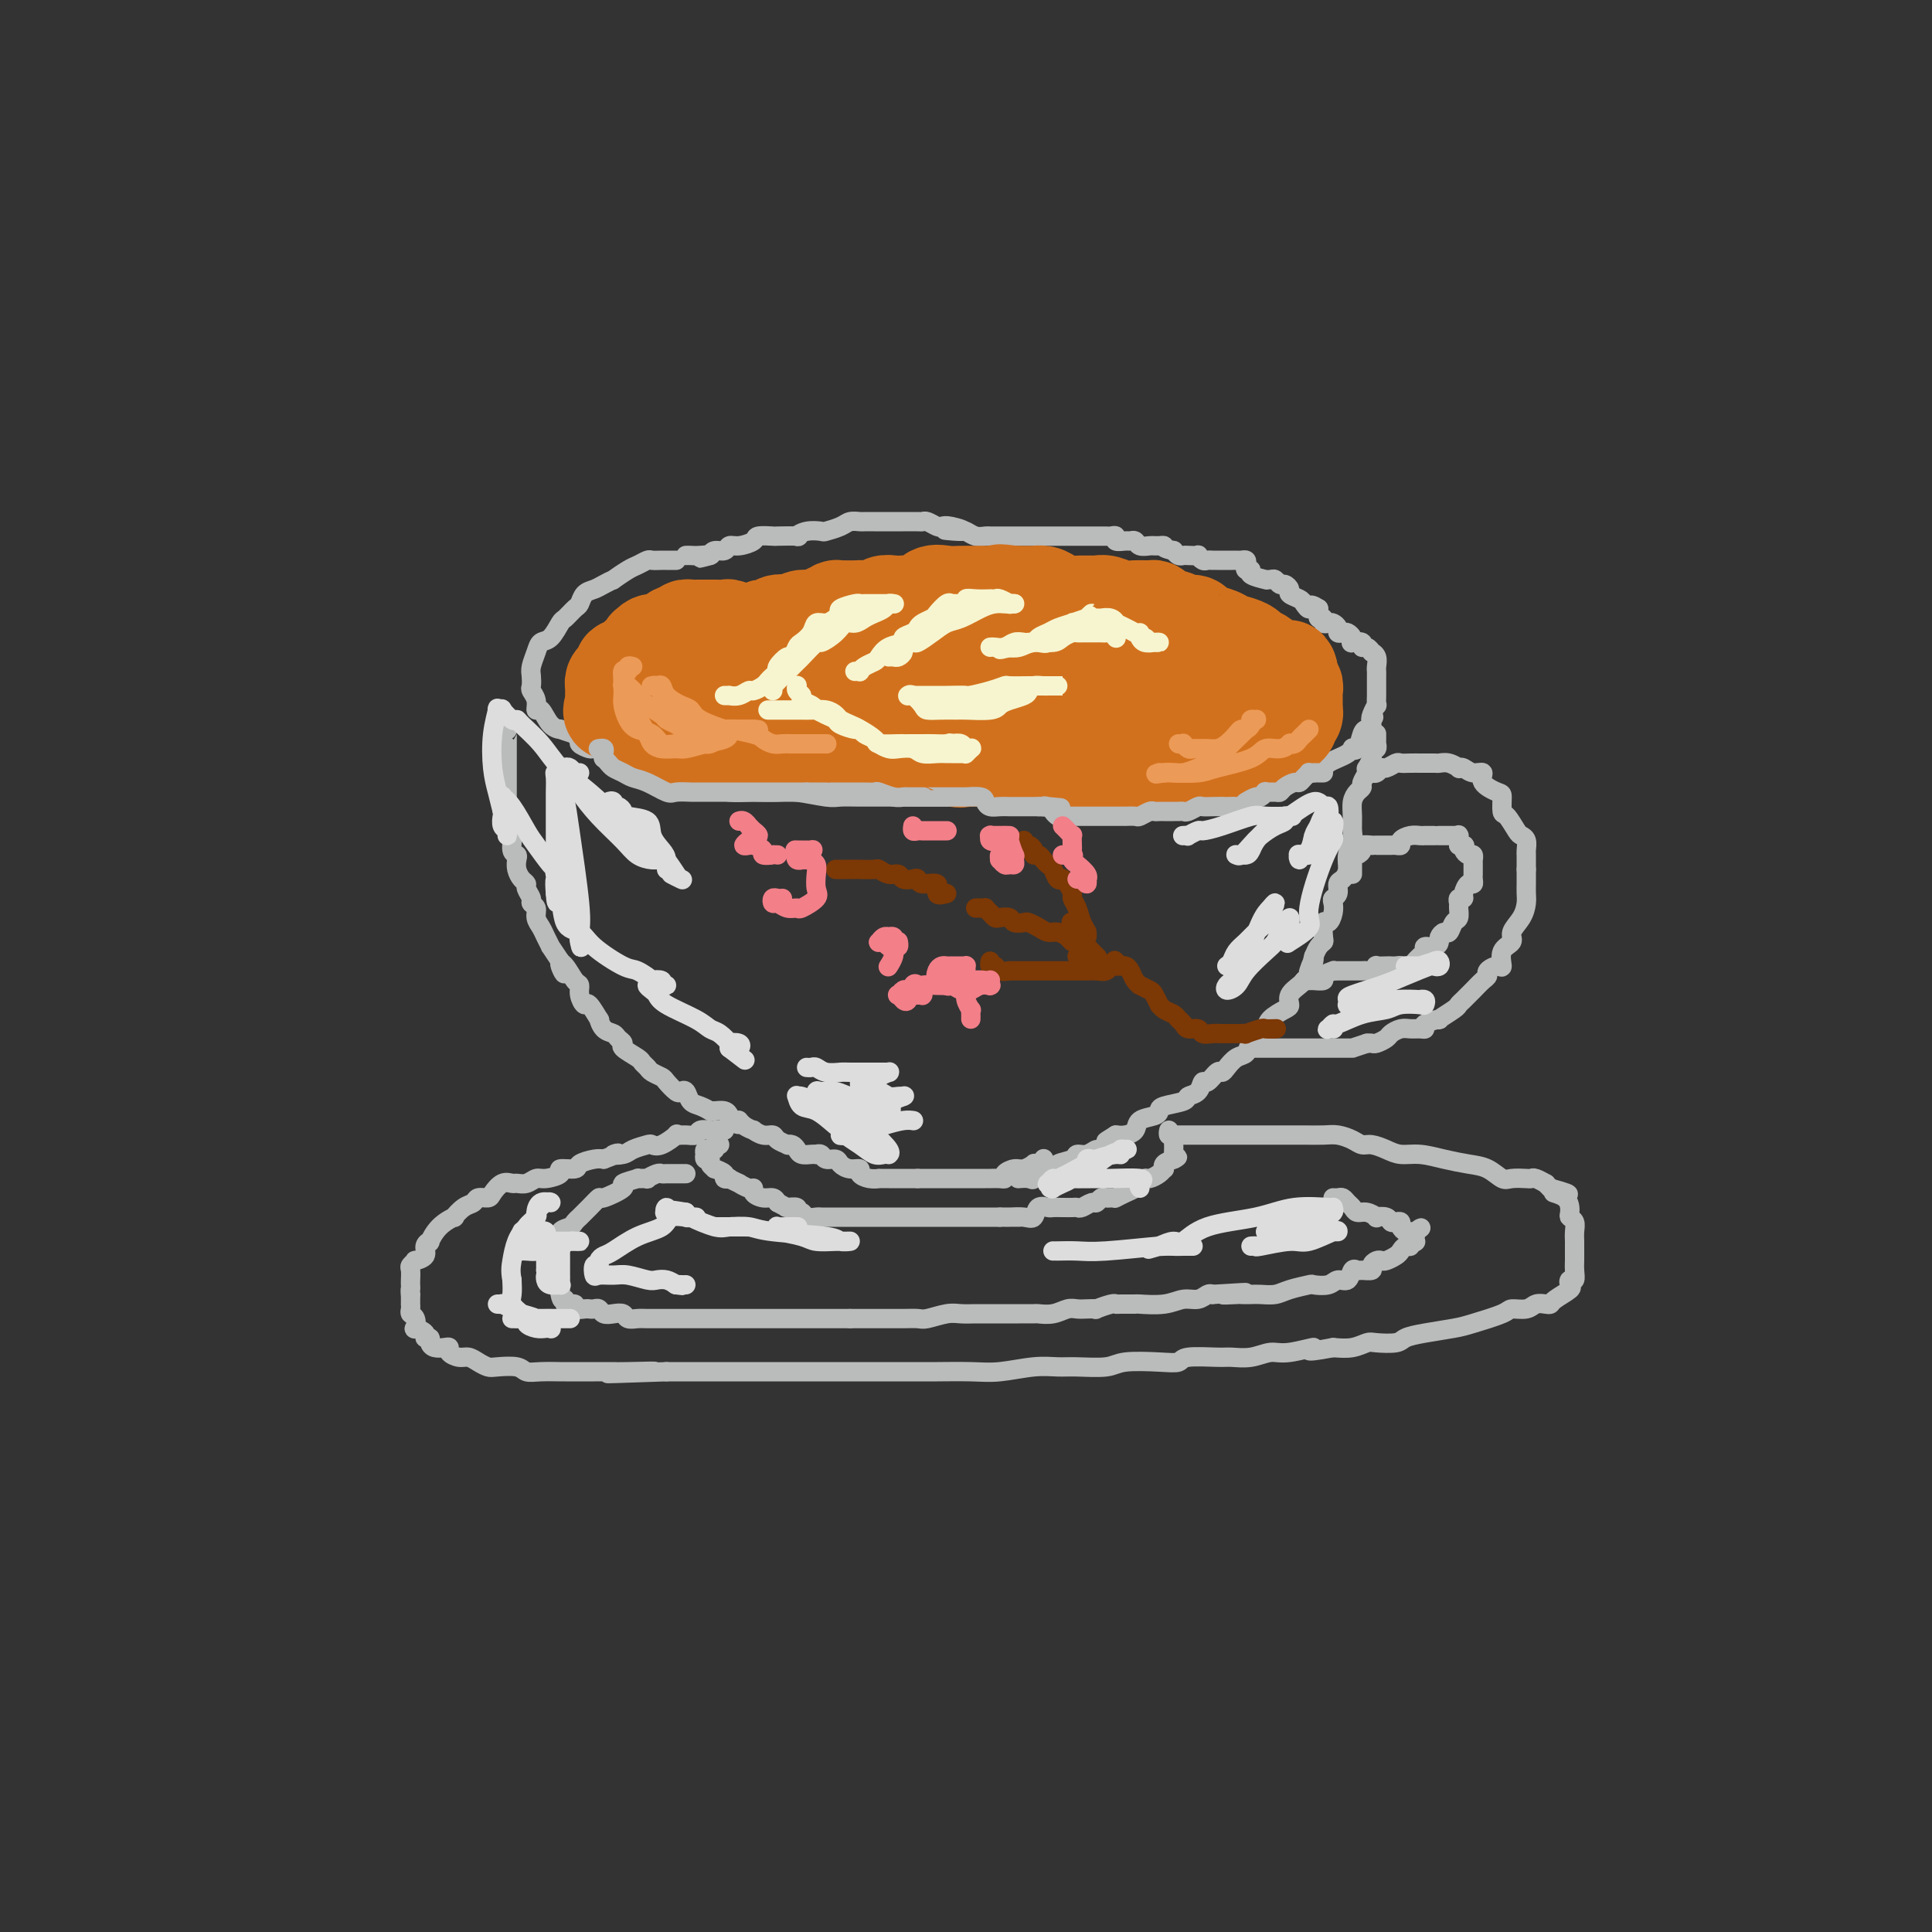 <svg viewBox='0 0 400 400' version='1.1' xmlns='http://www.w3.org/2000/svg' xmlns:xlink='http://www.w3.org/1999/xlink'><rect x="0" y="0" width="400" height="400" fill="#333333" stroke="none"/><g fill='none' stroke='rgb(186,187,187)' stroke-width='4' stroke-linecap='round' stroke-linejoin='round'><path d='M140,116c-0.305,0.000 -0.611,0.000 -1,0c-0.389,-0.000 -0.863,-0.001 -1,0c-0.137,0.001 0.062,0.004 0,0c-0.062,-0.004 -0.385,-0.013 -1,0c-0.615,0.013 -1.521,0.050 -2,0c-0.479,-0.050 -0.529,-0.186 -1,0c-0.471,0.186 -1.362,0.694 -2,1c-0.638,0.306 -1.024,0.411 -2,1c-0.976,0.589 -2.541,1.662 -3,2c-0.459,0.338 0.189,-0.060 0,0c-0.189,0.060 -1.215,0.578 -2,1c-0.785,0.422 -1.327,0.747 -2,1c-0.673,0.253 -1.475,0.433 -2,1c-0.525,0.567 -0.773,1.522 -1,2c-0.227,0.478 -0.432,0.481 -1,1c-0.568,0.519 -1.500,1.556 -2,2c-0.500,0.444 -0.569,0.297 -1,1c-0.431,0.703 -1.226,2.257 -2,3c-0.774,0.743 -1.528,0.675 -2,1c-0.472,0.325 -0.664,1.042 -1,2c-0.336,0.958 -0.818,2.157 -1,3c-0.182,0.843 -0.063,1.330 0,2c0.063,0.670 0.072,1.522 0,2c-0.072,0.478 -0.224,0.583 0,1c0.224,0.417 0.825,1.145 1,2c0.175,0.855 -0.074,1.836 0,2c0.074,0.164 0.473,-0.489 1,0c0.527,0.489 1.183,2.121 2,3c0.817,0.879 1.797,1.006 2,1c0.203,-0.006 -0.371,-0.145 0,0c0.371,0.145 1.685,0.572 3,1'/><path d='M119,152c1.351,1.473 0.729,1.655 1,2c0.271,0.345 1.437,0.851 2,1c0.563,0.149 0.524,-0.061 1,0c0.476,0.061 1.467,0.392 2,1c0.533,0.608 0.609,1.491 1,2c0.391,0.509 1.097,0.643 2,1c0.903,0.357 2.001,0.935 3,1c0.999,0.065 1.897,-0.385 3,0c1.103,0.385 2.411,1.606 4,2c1.589,0.394 3.460,-0.038 5,0c1.540,0.038 2.751,0.546 4,1c1.249,0.454 2.537,0.853 4,1c1.463,0.147 3.102,0.043 4,0c0.898,-0.043 1.054,-0.026 2,0c0.946,0.026 2.681,0.059 4,0c1.319,-0.059 2.223,-0.212 4,0c1.777,0.212 4.429,0.789 6,1c1.571,0.211 2.062,0.057 3,0c0.938,-0.057 2.322,-0.015 4,0c1.678,0.015 3.648,0.004 5,0c1.352,-0.004 2.084,-0.001 3,0c0.916,0.001 2.014,0.000 3,0c0.986,-0.000 1.859,-0.000 2,0c0.141,0.000 -0.449,0.000 0,0c0.449,-0.000 1.938,-0.000 3,0c1.062,0.000 1.698,0.000 2,0c0.302,-0.000 0.269,-0.000 1,0c0.731,0.000 2.227,0.000 3,0c0.773,-0.000 0.824,-0.000 2,0c1.176,0.000 3.479,0.000 5,0c1.521,-0.000 2.261,-0.000 3,0'/><path d='M210,165c9.880,0.155 5.081,0.042 4,0c-1.081,-0.042 1.558,-0.011 3,0c1.442,0.011 1.688,0.004 3,0c1.312,-0.004 3.689,-0.005 5,0c1.311,0.005 1.555,0.015 3,0c1.445,-0.015 4.090,-0.057 6,0c1.910,0.057 3.086,0.211 4,0c0.914,-0.211 1.567,-0.788 3,-1c1.433,-0.212 3.646,-0.060 5,0c1.354,0.060 1.848,0.026 3,0c1.152,-0.026 2.963,-0.046 4,0c1.037,0.046 1.302,0.158 2,0c0.698,-0.158 1.829,-0.586 3,-1c1.171,-0.414 2.382,-0.815 3,-1c0.618,-0.185 0.644,-0.154 1,0c0.356,0.154 1.041,0.431 2,0c0.959,-0.431 2.193,-1.568 3,-2c0.807,-0.432 1.189,-0.157 2,0c0.811,0.157 2.052,0.197 3,0c0.948,-0.197 1.603,-0.631 2,-1c0.397,-0.369 0.536,-0.674 1,-1c0.464,-0.326 1.252,-0.673 2,-1c0.748,-0.327 1.457,-0.634 2,-1c0.543,-0.366 0.919,-0.792 1,-1c0.081,-0.208 -0.132,-0.199 0,0c0.132,0.199 0.610,0.586 1,0c0.390,-0.586 0.693,-2.146 1,-3c0.307,-0.854 0.618,-1.002 1,-1c0.382,0.002 0.834,0.154 1,0c0.166,-0.154 0.048,-0.616 0,-1c-0.048,-0.384 -0.024,-0.692 0,-1'/><path d='M284,149c0.790,-1.057 0.264,-0.199 0,0c-0.264,0.199 -0.267,-0.261 0,-1c0.267,-0.739 0.804,-1.757 1,-2c0.196,-0.243 0.053,0.290 0,0c-0.053,-0.290 -0.014,-1.401 0,-2c0.014,-0.599 0.004,-0.685 0,-1c-0.004,-0.315 -0.001,-0.858 0,-1c0.001,-0.142 -0.000,0.118 0,0c0.000,-0.118 0.001,-0.612 0,-1c-0.001,-0.388 -0.004,-0.668 0,-1c0.004,-0.332 0.016,-0.715 0,-1c-0.016,-0.285 -0.059,-0.473 0,-1c0.059,-0.527 0.222,-1.394 0,-2c-0.222,-0.606 -0.828,-0.951 -1,-1c-0.172,-0.049 0.090,0.197 0,0c-0.090,-0.197 -0.532,-0.837 -1,-1c-0.468,-0.163 -0.962,0.150 -1,0c-0.038,-0.150 0.379,-0.762 0,-1c-0.379,-0.238 -1.554,-0.103 -2,0c-0.446,0.103 -0.162,0.172 0,0c0.162,-0.172 0.202,-0.585 0,-1c-0.202,-0.415 -0.646,-0.833 -1,-1c-0.354,-0.167 -0.619,-0.084 -1,0c-0.381,0.084 -0.877,0.167 -1,0c-0.123,-0.167 0.126,-0.585 0,-1c-0.126,-0.415 -0.626,-0.828 -1,-1c-0.374,-0.172 -0.622,-0.104 -1,0c-0.378,0.104 -0.885,0.244 -1,0c-0.115,-0.244 0.161,-0.873 0,-1c-0.161,-0.127 -0.760,0.250 -1,0c-0.240,-0.250 -0.120,-1.125 0,-2'/><path d='M273,126c-2.256,-1.499 -1.896,-0.247 -2,0c-0.104,0.247 -0.672,-0.512 -1,-1c-0.328,-0.488 -0.417,-0.704 -1,-1c-0.583,-0.296 -1.662,-0.672 -2,-1c-0.338,-0.328 0.065,-0.610 0,-1c-0.065,-0.390 -0.596,-0.889 -1,-1c-0.404,-0.111 -0.679,0.167 -1,0c-0.321,-0.167 -0.686,-0.780 -1,-1c-0.314,-0.220 -0.577,-0.049 -1,0c-0.423,0.049 -1.007,-0.025 -1,0c0.007,0.025 0.604,0.147 0,0c-0.604,-0.147 -2.410,-0.565 -3,-1c-0.590,-0.435 0.035,-0.887 0,-1c-0.035,-0.113 -0.730,0.113 -1,0c-0.270,-0.113 -0.114,-0.566 0,-1c0.114,-0.434 0.185,-0.848 0,-1c-0.185,-0.152 -0.627,-0.041 -1,0c-0.373,0.041 -0.677,0.011 -1,0c-0.323,-0.011 -0.664,-0.003 -1,0c-0.336,0.003 -0.668,0.000 -1,0c-0.332,-0.000 -0.666,0.001 -1,0c-0.334,-0.001 -0.668,-0.004 -1,0c-0.332,0.004 -0.661,0.015 -1,0c-0.339,-0.015 -0.686,-0.057 -1,0c-0.314,0.057 -0.595,0.211 -1,0c-0.405,-0.211 -0.935,-0.788 -1,-1c-0.065,-0.212 0.333,-0.060 0,0c-0.333,0.060 -1.399,0.026 -2,0c-0.601,-0.026 -0.739,-0.046 -1,0c-0.261,0.046 -0.646,0.156 -1,0c-0.354,-0.156 -0.677,-0.578 -1,-1'/><path d='M243,114c-2.709,-0.536 -1.982,-0.876 -2,-1c-0.018,-0.124 -0.782,-0.032 -1,0c-0.218,0.032 0.111,0.005 0,0c-0.111,-0.005 -0.660,0.013 -1,0c-0.340,-0.013 -0.471,-0.056 -1,0c-0.529,0.056 -1.456,0.212 -2,0c-0.544,-0.212 -0.705,-0.793 -1,-1c-0.295,-0.207 -0.723,-0.041 -1,0c-0.277,0.041 -0.403,-0.041 -1,0c-0.597,0.041 -1.665,0.207 -2,0c-0.335,-0.207 0.065,-0.788 0,-1c-0.065,-0.212 -0.594,-0.057 -1,0c-0.406,0.057 -0.690,0.015 -1,0c-0.310,-0.015 -0.645,-0.004 -1,0c-0.355,0.004 -0.729,0.001 -1,0c-0.271,-0.001 -0.438,-0.000 -1,0c-0.562,0.000 -1.519,0.000 -2,0c-0.481,-0.000 -0.486,-0.000 -1,0c-0.514,0.000 -1.538,0.000 -2,0c-0.462,-0.000 -0.363,-0.000 -1,0c-0.637,0.000 -2.009,0.000 -3,0c-0.991,-0.000 -1.602,-0.000 -2,0c-0.398,0.000 -0.583,0.000 -1,0c-0.417,-0.000 -1.067,-0.000 -2,0c-0.933,0.000 -2.151,0.001 -3,0c-0.849,-0.001 -1.330,-0.004 -2,0c-0.670,0.004 -1.527,0.015 -2,0c-0.473,-0.015 -0.560,-0.056 -1,0c-0.440,0.056 -1.234,0.207 -2,0c-0.766,-0.207 -1.505,-0.774 -2,-1c-0.495,-0.226 -0.748,-0.113 -1,0'/><path d='M199,110c-6.716,-0.559 -1.505,0.043 0,0c1.505,-0.043 -0.696,-0.729 -2,-1c-1.304,-0.271 -1.709,-0.125 -2,0c-0.291,0.125 -0.467,0.230 -1,0c-0.533,-0.230 -1.424,-0.794 -2,-1c-0.576,-0.206 -0.836,-0.055 -1,0c-0.164,0.055 -0.233,0.015 -1,0c-0.767,-0.015 -2.233,-0.004 -3,0c-0.767,0.004 -0.834,0.001 -1,0c-0.166,-0.001 -0.430,-0.000 -1,0c-0.570,0.000 -1.447,0.000 -2,0c-0.553,-0.000 -0.781,-0.001 -1,0c-0.219,0.001 -0.427,0.003 -1,0c-0.573,-0.003 -1.509,-0.011 -2,0c-0.491,0.011 -0.535,0.042 -1,0c-0.465,-0.042 -1.349,-0.156 -2,0c-0.651,0.156 -1.069,0.581 -2,1c-0.931,0.419 -2.375,0.830 -3,1c-0.625,0.170 -0.431,0.098 -1,0c-0.569,-0.098 -1.901,-0.222 -3,0c-1.099,0.222 -1.966,0.791 -2,1c-0.034,0.209 0.764,0.059 0,0c-0.764,-0.059 -3.090,-0.026 -4,0c-0.910,0.026 -0.405,0.044 -1,0c-0.595,-0.044 -2.291,-0.152 -3,0c-0.709,0.152 -0.431,0.562 -1,1c-0.569,0.438 -1.984,0.905 -3,1c-1.016,0.095 -1.633,-0.181 -2,0c-0.367,0.181 -0.483,0.818 -1,1c-0.517,0.182 -1.433,-0.091 -2,0c-0.567,0.091 -0.783,0.545 -1,1'/><path d='M147,115c-4.393,1.083 -0.876,0.290 0,0c0.876,-0.290 -0.890,-0.078 -2,0c-1.110,0.078 -1.566,0.021 -2,0c-0.434,-0.021 -0.848,-0.006 -1,0c-0.152,0.006 -0.044,0.002 0,0c0.044,-0.002 0.022,-0.001 0,0'/><path d='M285,152c0.001,-0.081 0.001,-0.161 0,0c-0.001,0.161 -0.004,0.564 0,1c0.004,0.436 0.015,0.905 0,1c-0.015,0.095 -0.056,-0.183 0,0c0.056,0.183 0.207,0.827 0,1c-0.207,0.173 -0.774,-0.126 -1,0c-0.226,0.126 -0.112,0.677 0,1c0.112,0.323 0.222,0.419 0,1c-0.222,0.581 -0.777,1.647 -1,2c-0.223,0.353 -0.115,-0.008 0,0c0.115,0.008 0.237,0.386 0,1c-0.237,0.614 -0.834,1.466 -1,2c-0.166,0.534 0.099,0.752 0,1c-0.099,0.248 -0.561,0.527 -1,1c-0.439,0.473 -0.854,1.141 -1,2c-0.146,0.859 -0.024,1.910 0,3c0.024,1.090 -0.049,2.218 0,3c0.049,0.782 0.219,1.217 0,2c-0.219,0.783 -0.828,1.915 -1,3c-0.172,1.085 0.094,2.122 0,3c-0.094,0.878 -0.547,1.597 -1,2c-0.453,0.403 -0.905,0.492 -1,1c-0.095,0.508 0.168,1.437 0,2c-0.168,0.563 -0.767,0.761 -1,1c-0.233,0.239 -0.101,0.519 0,1c0.101,0.481 0.172,1.162 0,2c-0.172,0.838 -0.585,1.835 -1,2c-0.415,0.165 -0.832,-0.500 -1,0c-0.168,0.500 -0.086,2.165 0,3c0.086,0.835 0.177,0.840 0,1c-0.177,0.160 -0.622,0.474 -1,1c-0.378,0.526 -0.689,1.263 -1,2'/><path d='M272,198c-1.947,7.234 -0.313,2.319 0,1c0.313,-1.319 -0.694,0.959 -1,2c-0.306,1.041 0.090,0.846 0,1c-0.090,0.154 -0.666,0.656 -1,1c-0.334,0.344 -0.426,0.529 -1,1c-0.574,0.471 -1.631,1.229 -2,2c-0.369,0.771 -0.051,1.554 0,2c0.051,0.446 -0.167,0.553 -1,1c-0.833,0.447 -2.283,1.232 -3,2c-0.717,0.768 -0.702,1.519 -1,2c-0.298,0.481 -0.909,0.691 -1,1c-0.091,0.309 0.337,0.716 0,1c-0.337,0.284 -1.438,0.445 -2,1c-0.562,0.555 -0.583,1.506 -1,2c-0.417,0.494 -1.229,0.533 -2,1c-0.771,0.467 -1.502,1.363 -2,2c-0.498,0.637 -0.762,1.015 -1,1c-0.238,-0.015 -0.450,-0.421 -1,0c-0.550,0.421 -1.440,1.671 -2,2c-0.560,0.329 -0.791,-0.263 -1,0c-0.209,0.263 -0.395,1.380 -1,2c-0.605,0.620 -1.627,0.744 -2,1c-0.373,0.256 -0.097,0.645 -1,1c-0.903,0.355 -2.987,0.676 -4,1c-1.013,0.324 -0.957,0.651 -1,1c-0.043,0.349 -0.186,0.721 -1,1c-0.814,0.279 -2.301,0.467 -3,1c-0.699,0.533 -0.611,1.413 -1,2c-0.389,0.587 -1.254,0.882 -2,1c-0.746,0.118 -1.373,0.059 -2,0'/><path d='M231,235c-3.673,2.266 -1.356,0.932 -1,1c0.356,0.068 -1.250,1.538 -2,2c-0.750,0.462 -0.643,-0.084 -1,0c-0.357,0.084 -1.179,0.797 -2,1c-0.821,0.203 -1.642,-0.105 -2,0c-0.358,0.105 -0.253,0.624 -1,1c-0.747,0.376 -2.346,0.608 -3,1c-0.654,0.392 -0.365,0.942 -1,1c-0.635,0.058 -2.195,-0.377 -3,0c-0.805,0.377 -0.855,1.565 -1,2c-0.145,0.435 -0.385,0.117 -1,0c-0.615,-0.117 -1.604,-0.033 -2,0c-0.396,0.033 -0.198,0.017 0,0'/><path d='M106,149c-0.423,-0.231 -0.845,-0.462 -1,0c-0.155,0.462 -0.041,1.617 0,2c0.041,0.383 0.011,-0.007 0,0c-0.011,0.007 -0.003,0.409 0,1c0.003,0.591 0.001,1.370 0,2c-0.001,0.630 -0.000,1.112 0,1c0.000,-0.112 0.000,-0.816 0,0c-0.000,0.816 -0.000,3.153 0,4c0.000,0.847 0.000,0.203 0,0c-0.000,-0.203 -0.001,0.034 0,1c0.001,0.966 0.004,2.663 0,4c-0.004,1.337 -0.016,2.316 0,3c0.016,0.684 0.061,1.072 0,2c-0.061,0.928 -0.226,2.394 0,3c0.226,0.606 0.845,0.350 1,1c0.155,0.650 -0.152,2.205 0,3c0.152,0.795 0.763,0.829 1,1c0.237,0.171 0.101,0.479 0,1c-0.101,0.521 -0.167,1.257 0,2c0.167,0.743 0.565,1.495 1,2c0.435,0.505 0.905,0.765 1,1c0.095,0.235 -0.186,0.447 0,1c0.186,0.553 0.837,1.447 1,2c0.163,0.553 -0.164,0.767 0,1c0.164,0.233 0.819,0.487 1,1c0.181,0.513 -0.111,1.284 0,2c0.111,0.716 0.624,1.377 1,2c0.376,0.623 0.616,1.208 1,2c0.384,0.792 0.911,1.790 1,2c0.089,0.210 -0.260,-0.369 0,0c0.260,0.369 1.130,1.684 2,3'/><path d='M116,199c1.669,4.449 0.341,2.073 0,1c-0.341,-1.073 0.304,-0.843 1,0c0.696,0.843 1.442,2.300 2,3c0.558,0.700 0.928,0.644 1,1c0.072,0.356 -0.153,1.123 0,2c0.153,0.877 0.684,1.864 1,2c0.316,0.136 0.417,-0.577 1,0c0.583,0.577 1.647,2.445 2,3c0.353,0.555 -0.006,-0.202 0,0c0.006,0.202 0.377,1.362 1,2c0.623,0.638 1.498,0.752 2,1c0.502,0.248 0.631,0.630 1,1c0.369,0.370 0.978,0.729 1,1c0.022,0.271 -0.542,0.454 0,1c0.542,0.546 2.191,1.456 3,2c0.809,0.544 0.779,0.722 1,1c0.221,0.278 0.693,0.656 1,1c0.307,0.344 0.449,0.653 1,1c0.551,0.347 1.510,0.732 2,1c0.490,0.268 0.512,0.418 1,1c0.488,0.582 1.443,1.595 2,2c0.557,0.405 0.717,0.203 1,0c0.283,-0.203 0.688,-0.408 1,0c0.312,0.408 0.530,1.430 1,2c0.470,0.570 1.190,0.688 2,1c0.810,0.312 1.709,0.819 2,1c0.291,0.181 -0.027,0.038 0,0c0.027,-0.038 0.399,0.031 1,0c0.601,-0.031 1.431,-0.162 2,0c0.569,0.162 0.877,0.618 1,1c0.123,0.382 0.062,0.691 0,1'/><path d='M151,232c3.056,1.659 2.198,0.305 2,0c-0.198,-0.305 0.266,0.439 1,1c0.734,0.561 1.740,0.938 2,1c0.260,0.062 -0.224,-0.190 0,0c0.224,0.190 1.155,0.822 2,1c0.845,0.178 1.602,-0.097 2,0c0.398,0.097 0.435,0.565 1,1c0.565,0.435 1.656,0.838 2,1c0.344,0.162 -0.059,0.082 0,0c0.059,-0.082 0.580,-0.166 1,0c0.420,0.166 0.739,0.581 1,1c0.261,0.419 0.466,0.843 1,1c0.534,0.157 1.399,0.046 2,0c0.601,-0.046 0.938,-0.027 1,0c0.062,0.027 -0.153,0.063 0,0c0.153,-0.063 0.673,-0.223 1,0c0.327,0.223 0.460,0.830 1,1c0.540,0.170 1.488,-0.095 2,0c0.512,0.095 0.587,0.551 1,1c0.413,0.449 1.162,0.891 2,1c0.838,0.109 1.764,-0.114 2,0c0.236,0.114 -0.218,0.567 0,1c0.218,0.433 1.109,0.848 2,1c0.891,0.152 1.783,0.041 2,0c0.217,-0.041 -0.240,-0.011 0,0c0.240,0.011 1.178,0.003 2,0c0.822,-0.003 1.530,-0.001 2,0c0.470,0.001 0.703,0.000 1,0c0.297,-0.000 0.657,-0.000 1,0c0.343,0.000 0.669,0.000 1,0c0.331,-0.000 0.665,-0.000 1,0'/><path d='M190,244c1.989,-0.000 1.963,-0.000 2,0c0.037,0.000 0.138,0.000 1,0c0.862,-0.000 2.487,-0.000 3,0c0.513,0.000 -0.084,0.000 0,0c0.084,-0.000 0.849,-0.000 1,0c0.151,0.000 -0.312,0.000 0,0c0.312,-0.000 1.398,-0.000 2,0c0.602,0.000 0.721,0.000 1,0c0.279,-0.000 0.720,-0.000 1,0c0.280,0.000 0.399,0.000 1,0c0.601,-0.000 1.684,-0.000 2,0c0.316,0.000 -0.135,0.001 0,0c0.135,-0.001 0.858,-0.003 1,0c0.142,0.003 -0.296,0.011 0,0c0.296,-0.011 1.324,-0.040 2,0c0.676,0.040 0.998,0.151 1,0c0.002,-0.151 -0.315,-0.562 0,-1c0.315,-0.438 1.264,-0.901 2,-1c0.736,-0.099 1.259,0.166 2,0c0.741,-0.166 1.701,-0.763 2,-1c0.299,-0.237 -0.064,-0.115 0,0c0.064,0.115 0.556,0.223 1,0c0.444,-0.223 0.841,-0.778 1,-1c0.159,-0.222 0.079,-0.111 0,0'/><path d='M149,237c-0.455,-0.114 -0.910,-0.228 -1,0c-0.090,0.228 0.186,0.797 0,1c-0.186,0.203 -0.834,0.039 -1,0c-0.166,-0.039 0.151,0.046 0,0c-0.151,-0.046 -0.768,-0.223 -1,0c-0.232,0.223 -0.077,0.847 0,1c0.077,0.153 0.078,-0.165 0,0c-0.078,0.165 -0.233,0.814 0,1c0.233,0.186 0.855,-0.091 1,0c0.145,0.091 -0.187,0.550 0,1c0.187,0.450 0.892,0.891 1,1c0.108,0.109 -0.379,-0.116 0,0c0.379,0.116 1.626,0.571 2,1c0.374,0.429 -0.126,0.832 0,1c0.126,0.168 0.877,0.102 1,0c0.123,-0.102 -0.383,-0.238 0,0c0.383,0.238 1.656,0.851 2,1c0.344,0.149 -0.242,-0.166 0,0c0.242,0.166 1.311,0.814 2,1c0.689,0.186 0.997,-0.091 1,0c0.003,0.091 -0.298,0.550 0,1c0.298,0.450 1.196,0.890 2,1c0.804,0.110 1.516,-0.112 2,0c0.484,0.112 0.742,0.556 1,1'/><path d='M161,249c2.652,1.459 2.283,1.108 2,1c-0.283,-0.108 -0.480,0.027 0,0c0.480,-0.027 1.638,-0.218 2,0c0.362,0.218 -0.071,0.843 0,1c0.071,0.157 0.648,-0.154 1,0c0.352,0.154 0.480,0.773 1,1c0.520,0.227 1.434,0.061 2,0c0.566,-0.061 0.785,-0.016 1,0c0.215,0.016 0.426,0.004 1,0c0.574,-0.004 1.510,-0.001 2,0c0.490,0.001 0.535,0.000 1,0c0.465,-0.000 1.350,-0.000 2,0c0.650,0.000 1.063,0.000 2,0c0.937,-0.000 2.397,-0.000 3,0c0.603,0.000 0.349,0.000 1,0c0.651,-0.000 2.206,-0.000 3,0c0.794,0.000 0.828,0.000 1,0c0.172,-0.000 0.484,-0.000 1,0c0.516,0.000 1.236,0.000 2,0c0.764,-0.000 1.571,-0.000 2,0c0.429,0.000 0.482,0.000 1,0c0.518,-0.000 1.503,-0.000 2,0c0.497,0.000 0.506,0.000 1,0c0.494,-0.000 1.474,-0.000 2,0c0.526,0.000 0.597,0.000 1,0c0.403,-0.000 1.136,-0.000 2,0c0.864,0.000 1.859,0.000 2,0c0.141,-0.000 -0.570,-0.000 0,0c0.570,0.000 2.423,0.000 3,0c0.577,0.000 -0.121,0.000 0,0c0.121,0.000 1.060,0.000 2,0'/><path d='M207,252c6.682,-0.002 3.386,-0.008 2,0c-1.386,0.008 -0.862,0.030 0,0c0.862,-0.030 2.061,-0.113 3,0c0.939,0.113 1.616,0.423 2,0c0.384,-0.423 0.474,-1.577 1,-2c0.526,-0.423 1.489,-0.114 2,0c0.511,0.114 0.570,0.032 1,0c0.430,-0.032 1.232,-0.012 2,0c0.768,0.012 1.501,0.018 2,0c0.499,-0.018 0.764,-0.061 1,0c0.236,0.061 0.445,0.227 1,0c0.555,-0.227 1.458,-0.845 2,-1c0.542,-0.155 0.723,0.155 1,0c0.277,-0.155 0.649,-0.774 1,-1c0.351,-0.226 0.681,-0.060 1,0c0.319,0.060 0.627,0.013 1,0c0.373,-0.013 0.810,0.008 1,0c0.190,-0.008 0.132,-0.045 0,0c-0.132,0.045 -0.337,0.171 0,0c0.337,-0.171 1.218,-0.638 2,-1c0.782,-0.362 1.465,-0.618 2,-1c0.535,-0.382 0.920,-0.890 1,-1c0.080,-0.110 -0.147,0.177 0,0c0.147,-0.177 0.667,-0.817 1,-1c0.333,-0.183 0.480,0.092 1,0c0.520,-0.092 1.413,-0.549 2,-1c0.587,-0.451 0.869,-0.894 1,-1c0.131,-0.106 0.112,0.125 0,0c-0.112,-0.125 -0.318,-0.607 0,-1c0.318,-0.393 1.159,-0.696 2,-1'/><path d='M243,240c1.547,-1.019 0.415,-0.066 0,0c-0.415,0.066 -0.111,-0.756 0,-1c0.111,-0.244 0.031,0.088 0,0c-0.031,-0.088 -0.012,-0.597 0,-1c0.012,-0.403 0.017,-0.700 0,-1c-0.017,-0.300 -0.057,-0.602 0,-1c0.057,-0.398 0.211,-0.890 0,-1c-0.211,-0.110 -0.788,0.163 -1,0c-0.212,-0.163 -0.061,-0.761 0,-1c0.061,-0.239 0.030,-0.120 0,0'/><path d='M283,160c0.446,0.009 0.892,0.017 1,0c0.108,-0.017 -0.122,-0.061 0,0c0.122,0.061 0.595,0.227 1,0c0.405,-0.227 0.741,-0.845 1,-1c0.259,-0.155 0.441,0.155 1,0c0.559,-0.155 1.497,-0.773 2,-1c0.503,-0.227 0.573,-0.061 1,0c0.427,0.061 1.213,0.017 2,0c0.787,-0.017 1.575,-0.005 2,0c0.425,0.005 0.486,0.005 1,0c0.514,-0.005 1.482,-0.015 2,0c0.518,0.015 0.586,0.056 1,0c0.414,-0.056 1.174,-0.207 2,0c0.826,0.207 1.718,0.772 2,1c0.282,0.228 -0.046,0.119 0,0c0.046,-0.119 0.468,-0.249 1,0c0.532,0.249 1.176,0.877 2,1c0.824,0.123 1.828,-0.257 2,0c0.172,0.257 -0.488,1.152 0,2c0.488,0.848 2.123,1.649 3,2c0.877,0.351 0.994,0.251 1,1c0.006,0.749 -0.100,2.346 0,3c0.100,0.654 0.405,0.364 1,1c0.595,0.636 1.480,2.199 2,3c0.520,0.801 0.675,0.839 1,1c0.325,0.161 0.819,0.444 1,1c0.181,0.556 0.048,1.386 0,2c-0.048,0.614 -0.013,1.011 0,1c0.013,-0.011 0.004,-0.432 0,0c-0.004,0.432 -0.002,1.716 0,3'/><path d='M316,180c0.000,0.816 0.000,-0.144 0,0c-0.000,0.144 -0.002,1.392 0,2c0.002,0.608 0.006,0.575 0,1c-0.006,0.425 -0.024,1.307 0,2c0.024,0.693 0.090,1.195 0,2c-0.090,0.805 -0.335,1.912 -1,3c-0.665,1.088 -1.749,2.158 -2,3c-0.251,0.842 0.331,1.458 0,2c-0.331,0.542 -1.577,1.010 -2,2c-0.423,0.990 -0.024,2.502 0,3c0.024,0.498 -0.326,-0.017 -1,0c-0.674,0.017 -1.672,0.568 -2,1c-0.328,0.432 0.014,0.746 0,1c-0.014,0.254 -0.386,0.450 -1,1c-0.614,0.550 -1.472,1.456 -2,2c-0.528,0.544 -0.728,0.728 -1,1c-0.272,0.272 -0.616,0.632 -1,1c-0.384,0.368 -0.808,0.742 -1,1c-0.192,0.258 -0.152,0.399 -1,1c-0.848,0.601 -2.583,1.664 -3,2c-0.417,0.336 0.485,-0.053 0,0c-0.485,0.053 -2.356,0.549 -3,1c-0.644,0.451 -0.060,0.856 0,1c0.060,0.144 -0.402,0.027 -1,0c-0.598,-0.027 -1.330,0.035 -2,0c-0.670,-0.035 -1.279,-0.167 -2,0c-0.721,0.167 -1.555,0.633 -2,1c-0.445,0.367 -0.501,0.634 -1,1c-0.499,0.366 -1.442,0.829 -2,1c-0.558,0.171 -0.731,0.049 -1,0c-0.269,-0.049 -0.635,-0.024 -1,0'/><path d='M283,216c-3.009,1.000 -3.031,1.000 -3,1c0.031,0.000 0.115,0.000 0,0c-0.115,0.000 -0.430,0.000 -1,0c-0.570,-0.000 -1.396,0.000 -2,0c-0.604,0.000 -0.988,-0.000 -1,0c-0.012,0.000 0.348,0.000 0,0c-0.348,0.000 -1.403,0.000 -2,0c-0.597,0.000 -0.737,0.000 -1,0c-0.263,0.000 -0.648,0.000 -1,0c-0.352,-0.000 -0.672,0.000 -1,0c-0.328,-0.000 -0.665,0.000 -1,0c-0.335,0.000 -0.667,0.000 -1,0c-0.333,0.000 -0.667,-0.000 -1,0c-0.333,0.000 -0.666,0.000 -1,0c-0.334,0.000 -0.671,0.000 -1,0c-0.329,0.000 -0.651,0.000 -1,0c-0.349,0.000 -0.724,0.000 -1,0c-0.276,0.000 -0.452,0.000 -1,0c-0.548,0.000 -1.466,0.000 -2,0c-0.534,0.000 -0.682,0.000 -1,0c-0.318,0.000 -0.805,0.000 -1,0c-0.195,0.000 -0.097,0.000 0,0'/><path d='M280,181c-0.000,-0.444 -0.000,-0.889 0,-1c0.000,-0.111 0.000,0.110 0,0c-0.000,-0.110 -0.001,-0.551 0,-1c0.001,-0.449 0.003,-0.904 0,-1c-0.003,-0.096 -0.011,0.168 0,0c0.011,-0.168 0.039,-0.767 0,-1c-0.039,-0.233 -0.146,-0.101 0,0c0.146,0.101 0.546,0.171 1,0c0.454,-0.171 0.962,-0.582 1,-1c0.038,-0.418 -0.393,-0.844 0,-1c0.393,-0.156 1.611,-0.042 2,0c0.389,0.042 -0.050,0.011 0,0c0.050,-0.011 0.591,-0.003 1,0c0.409,0.003 0.688,0.002 1,0c0.312,-0.002 0.656,-0.003 1,0c0.344,0.003 0.686,0.011 1,0c0.314,-0.011 0.599,-0.041 1,0c0.401,0.041 0.919,0.155 1,0c0.081,-0.155 -0.273,-0.577 0,-1c0.273,-0.423 1.174,-0.845 2,-1c0.826,-0.155 1.579,-0.041 2,0c0.421,0.041 0.512,0.011 1,0c0.488,-0.011 1.373,-0.003 2,0c0.627,0.003 0.995,0.001 1,0c0.005,-0.001 -0.352,0.000 0,0c0.352,-0.000 1.415,-0.002 2,0c0.585,0.002 0.693,0.006 1,0c0.307,-0.006 0.814,-0.022 1,0c0.186,0.022 0.050,0.083 0,0c-0.050,-0.083 -0.014,-0.309 0,0c0.014,0.309 0.007,1.155 0,2'/><path d='M302,175c1.785,0.266 1.249,-0.068 1,0c-0.249,0.068 -0.210,0.539 0,1c0.210,0.461 0.592,0.911 1,1c0.408,0.089 0.841,-0.183 1,0c0.159,0.183 0.043,0.823 0,1c-0.043,0.177 -0.012,-0.108 0,0c0.012,0.108 0.004,0.607 0,1c-0.004,0.393 -0.004,0.678 0,1c0.004,0.322 0.011,0.681 0,1c-0.011,0.319 -0.040,0.597 0,1c0.040,0.403 0.151,0.930 0,1c-0.151,0.070 -0.562,-0.318 -1,0c-0.438,0.318 -0.902,1.341 -1,2c-0.098,0.659 0.171,0.954 0,1c-0.171,0.046 -0.781,-0.158 -1,0c-0.219,0.158 -0.048,0.677 0,1c0.048,0.323 -0.028,0.450 0,1c0.028,0.550 0.161,1.524 0,2c-0.161,0.476 -0.617,0.456 -1,1c-0.383,0.544 -0.693,1.652 -1,2c-0.307,0.348 -0.612,-0.065 -1,0c-0.388,0.065 -0.859,0.609 -1,1c-0.141,0.391 0.049,0.631 0,1c-0.049,0.369 -0.338,0.869 -1,1c-0.662,0.131 -1.697,-0.106 -2,0c-0.303,0.106 0.127,0.554 0,1c-0.127,0.446 -0.810,0.890 -1,1c-0.190,0.110 0.114,-0.115 0,0c-0.114,0.115 -0.646,0.569 -1,1c-0.354,0.431 -0.530,0.837 -1,1c-0.470,0.163 -1.235,0.081 -2,0'/><path d='M290,200c-1.037,0.619 -0.128,0.166 0,0c0.128,-0.166 -0.525,-0.046 -1,0c-0.475,0.046 -0.771,0.016 -1,0c-0.229,-0.016 -0.390,-0.018 -1,0c-0.610,0.018 -1.670,0.057 -2,0c-0.330,-0.057 0.070,-0.212 0,0c-0.070,0.212 -0.610,0.789 -1,1c-0.390,0.211 -0.630,0.057 -1,0c-0.370,-0.057 -0.870,-0.015 -1,0c-0.130,0.015 0.110,0.004 0,0c-0.110,-0.004 -0.568,-0.001 -1,0c-0.432,0.001 -0.837,0.000 -1,0c-0.163,-0.000 -0.085,-0.000 0,0c0.085,0.000 0.176,0.000 0,0c-0.176,-0.000 -0.619,-0.001 -1,0c-0.381,0.001 -0.699,0.003 -1,0c-0.301,-0.003 -0.586,-0.011 -1,0c-0.414,0.011 -0.956,0.041 -1,0c-0.044,-0.041 0.410,-0.155 0,0c-0.410,0.155 -1.683,0.577 -2,1c-0.317,0.423 0.322,0.845 0,1c-0.322,0.155 -1.607,0.041 -2,0c-0.393,-0.041 0.105,-0.011 0,0c-0.105,0.011 -0.812,0.003 -1,0c-0.188,-0.003 0.142,-0.001 0,0c-0.142,0.001 -0.755,0.000 -1,0c-0.245,-0.000 -0.123,-0.000 0,0'/><path d='M242,235c0.190,0.000 0.379,0.000 1,0c0.621,-0.000 1.672,-0.000 2,0c0.328,0.000 -0.067,0.000 0,0c0.067,-0.000 0.596,-0.000 1,0c0.404,0.000 0.681,0.000 1,0c0.319,-0.000 0.678,-0.000 2,0c1.322,0.000 3.607,0.000 5,0c1.393,-0.000 1.895,-0.001 4,0c2.105,0.001 5.814,0.003 8,0c2.186,-0.003 2.851,-0.011 4,0c1.149,0.011 2.782,0.041 4,0c1.218,-0.041 2.020,-0.152 3,0c0.980,0.152 2.138,0.566 3,1c0.862,0.434 1.429,0.886 2,1c0.571,0.114 1.145,-0.110 2,0c0.855,0.110 1.992,0.555 3,1c1.008,0.445 1.886,0.892 3,1c1.114,0.108 2.462,-0.121 4,0c1.538,0.121 3.264,0.593 5,1c1.736,0.407 3.481,0.750 5,1c1.519,0.250 2.813,0.407 4,1c1.187,0.593 2.267,1.622 3,2c0.733,0.378 1.118,0.105 2,0c0.882,-0.105 2.260,-0.043 3,0c0.740,0.043 0.842,0.067 1,0c0.158,-0.067 0.372,-0.224 1,0c0.628,0.224 1.669,0.830 2,1c0.331,0.170 -0.048,-0.094 0,0c0.048,0.094 0.524,0.547 1,1'/><path d='M321,246c6.929,1.913 2.253,1.194 1,1c-1.253,-0.194 0.918,0.136 2,1c1.082,0.864 1.074,2.263 1,3c-0.074,0.737 -0.216,0.812 0,1c0.216,0.188 0.790,0.488 1,1c0.210,0.512 0.056,1.236 0,2c-0.056,0.764 -0.015,1.569 0,2c0.015,0.431 0.005,0.487 0,1c-0.005,0.513 -0.005,1.481 0,2c0.005,0.519 0.015,0.587 0,1c-0.015,0.413 -0.054,1.170 0,2c0.054,0.830 0.200,1.731 0,2c-0.200,0.269 -0.747,-0.096 -1,0c-0.253,0.096 -0.214,0.653 0,1c0.214,0.347 0.601,0.484 0,1c-0.601,0.516 -2.190,1.410 -3,2c-0.810,0.590 -0.841,0.876 -1,1c-0.159,0.124 -0.448,0.088 -1,0c-0.552,-0.088 -1.369,-0.227 -2,0c-0.631,0.227 -1.075,0.820 -2,1c-0.925,0.180 -2.330,-0.054 -3,0c-0.670,0.054 -0.607,0.395 -2,1c-1.393,0.605 -4.244,1.472 -6,2c-1.756,0.528 -2.418,0.716 -4,1c-1.582,0.284 -4.086,0.664 -6,1c-1.914,0.336 -3.239,0.630 -4,1c-0.761,0.370 -0.958,0.817 -2,1c-1.042,0.183 -2.929,0.100 -4,0c-1.071,-0.100 -1.327,-0.219 -2,0c-0.673,0.219 -1.764,0.777 -3,1c-1.236,0.223 -2.618,0.112 -4,0'/><path d='M276,279c-7.771,1.482 -4.197,0.187 -4,0c0.197,-0.187 -2.982,0.735 -5,1c-2.018,0.265 -2.873,-0.126 -4,0c-1.127,0.126 -2.524,0.770 -4,1c-1.476,0.230 -3.031,0.048 -4,0c-0.969,-0.048 -1.351,0.039 -3,0c-1.649,-0.039 -4.563,-0.203 -6,0c-1.437,0.203 -1.396,0.772 -2,1c-0.604,0.228 -1.854,0.114 -4,0c-2.146,-0.114 -5.187,-0.228 -7,0c-1.813,0.228 -2.399,0.797 -4,1c-1.601,0.203 -4.217,0.040 -6,0c-1.783,-0.040 -2.733,0.042 -4,0c-1.267,-0.042 -2.852,-0.207 -5,0c-2.148,0.207 -4.859,0.788 -7,1c-2.141,0.212 -3.711,0.057 -6,0c-2.289,-0.057 -5.297,-0.015 -7,0c-1.703,0.015 -2.103,0.004 -3,0c-0.897,-0.004 -2.292,-0.001 -4,0c-1.708,0.001 -3.728,0.000 -5,0c-1.272,-0.000 -1.797,-0.000 -3,0c-1.203,0.000 -3.086,0.000 -5,0c-1.914,-0.000 -3.861,-0.000 -5,0c-1.139,0.000 -1.471,0.000 -3,0c-1.529,-0.000 -4.255,-0.000 -6,0c-1.745,0.000 -2.507,0.000 -4,0c-1.493,-0.000 -3.715,-0.000 -5,0c-1.285,0.000 -1.633,0.000 -2,0c-0.367,-0.000 -0.753,-0.000 -2,0c-1.247,0.000 -3.356,0.000 -5,0c-1.644,-0.000 -2.822,-0.000 -4,0'/><path d='M138,284c-22.046,0.774 -8.160,0.207 -4,0c4.160,-0.207 -1.404,-0.056 -4,0c-2.596,0.056 -2.223,0.015 -3,0c-0.777,-0.015 -2.704,-0.004 -4,0c-1.296,0.004 -1.961,0.002 -3,0c-1.039,-0.002 -2.450,-0.004 -3,0c-0.550,0.004 -0.238,0.015 -1,0c-0.762,-0.015 -2.599,-0.056 -4,0c-1.401,0.056 -2.367,0.208 -3,0c-0.633,-0.208 -0.932,-0.778 -2,-1c-1.068,-0.222 -2.904,-0.097 -4,0c-1.096,0.097 -1.450,0.167 -2,0c-0.550,-0.167 -1.296,-0.570 -2,-1c-0.704,-0.430 -1.368,-0.886 -2,-1c-0.632,-0.114 -1.234,0.114 -2,0c-0.766,-0.114 -1.698,-0.569 -2,-1c-0.302,-0.431 0.025,-0.837 0,-1c-0.025,-0.163 -0.403,-0.081 -1,0c-0.597,0.081 -1.412,0.163 -2,0c-0.588,-0.163 -0.950,-0.570 -1,-1c-0.050,-0.430 0.211,-0.884 0,-1c-0.211,-0.116 -0.893,0.106 -1,0c-0.107,-0.106 0.360,-0.539 0,-1c-0.360,-0.461 -1.546,-0.949 -2,-1c-0.454,-0.051 -0.174,0.336 0,0c0.174,-0.336 0.243,-1.395 0,-2c-0.243,-0.605 -0.797,-0.756 -1,-1c-0.203,-0.244 -0.054,-0.581 0,-1c0.054,-0.419 0.015,-0.921 0,-1c-0.015,-0.079 -0.004,0.263 0,0c0.004,-0.263 0.002,-1.132 0,-2'/><path d='M85,268c-0.155,-1.257 -0.043,-0.900 0,-1c0.043,-0.100 0.016,-0.658 0,-1c-0.016,-0.342 -0.020,-0.469 0,-1c0.020,-0.531 0.066,-1.465 0,-2c-0.066,-0.535 -0.243,-0.672 0,-1c0.243,-0.328 0.906,-0.849 1,-1c0.094,-0.151 -0.382,0.067 0,0c0.382,-0.067 1.624,-0.419 2,-1c0.376,-0.581 -0.112,-1.389 0,-2c0.112,-0.611 0.823,-1.023 1,-1c0.177,0.023 -0.182,0.483 0,0c0.182,-0.483 0.903,-1.908 2,-3c1.097,-1.092 2.569,-1.852 3,-2c0.431,-0.148 -0.179,0.315 0,0c0.179,-0.315 1.146,-1.407 2,-2c0.854,-0.593 1.593,-0.688 2,-1c0.407,-0.312 0.480,-0.840 1,-1c0.520,-0.160 1.486,0.048 2,0c0.514,-0.048 0.574,-0.352 1,-1c0.426,-0.648 1.217,-1.642 2,-2c0.783,-0.358 1.559,-0.081 2,0c0.441,0.081 0.547,-0.034 1,0c0.453,0.034 1.253,0.215 2,0c0.747,-0.215 1.441,-0.827 2,-1c0.559,-0.173 0.984,0.095 2,0c1.016,-0.095 2.621,-0.551 3,-1c0.379,-0.449 -0.470,-0.891 0,-1c0.470,-0.109 2.260,0.115 3,0c0.740,-0.115 0.430,-0.569 1,-1c0.570,-0.431 2.020,-0.837 3,-1c0.980,-0.163 1.490,-0.081 2,0'/><path d='M125,240c4.838,-1.786 2.434,-1.250 2,-1c-0.434,0.250 1.104,0.212 2,0c0.896,-0.212 1.152,-0.600 2,-1c0.848,-0.400 2.289,-0.811 3,-1c0.711,-0.189 0.694,-0.156 1,0c0.306,0.156 0.937,0.435 2,0c1.063,-0.435 2.560,-1.584 3,-2c0.440,-0.416 -0.177,-0.097 0,0c0.177,0.097 1.147,-0.026 2,0c0.853,0.026 1.590,0.203 2,0c0.410,-0.203 0.492,-0.787 1,-1c0.508,-0.213 1.443,-0.057 2,0c0.557,0.057 0.737,0.015 1,0c0.263,-0.015 0.609,-0.004 1,0c0.391,0.004 0.826,0.001 1,0c0.174,-0.001 0.087,-0.001 0,0'/><path d='M142,243c-0.334,0.000 -0.667,0.000 -1,0c-0.333,-0.000 -0.665,-0.001 -1,0c-0.335,0.001 -0.672,0.004 -1,0c-0.328,-0.004 -0.646,-0.015 -1,0c-0.354,0.015 -0.744,0.057 -1,0c-0.256,-0.057 -0.377,-0.212 -1,0c-0.623,0.212 -1.749,0.792 -2,1c-0.251,0.208 0.371,0.043 0,0c-0.371,-0.043 -1.736,0.035 -2,0c-0.264,-0.035 0.572,-0.183 0,0c-0.572,0.183 -2.551,0.695 -3,1c-0.449,0.305 0.632,0.401 0,1c-0.632,0.599 -2.977,1.701 -4,2c-1.023,0.299 -0.722,-0.204 -1,0c-0.278,0.204 -1.134,1.116 -2,2c-0.866,0.884 -1.742,1.742 -2,2c-0.258,0.258 0.103,-0.082 0,0c-0.103,0.082 -0.669,0.585 -1,1c-0.331,0.415 -0.429,0.741 -1,1c-0.571,0.259 -1.617,0.452 -2,1c-0.383,0.548 -0.103,1.453 0,2c0.103,0.547 0.027,0.737 0,1c-0.027,0.263 -0.007,0.598 0,1c0.007,0.402 0.002,0.871 0,1c-0.002,0.129 -0.001,-0.080 0,0c0.001,0.080 0.000,0.451 0,1c-0.000,0.549 -0.000,1.277 0,2c0.000,0.723 0.000,1.441 0,2c-0.000,0.559 -0.000,0.958 0,1c0.000,0.042 0.000,-0.274 0,0c-0.000,0.274 -0.000,1.137 0,2'/><path d='M116,268c0.261,1.863 0.914,1.021 1,1c0.086,-0.021 -0.394,0.779 0,1c0.394,0.221 1.664,-0.137 2,0c0.336,0.137 -0.261,0.768 0,1c0.261,0.232 1.378,0.066 2,0c0.622,-0.066 0.747,-0.031 1,0c0.253,0.031 0.635,0.060 1,0c0.365,-0.060 0.713,-0.208 1,0c0.287,0.208 0.514,0.774 1,1c0.486,0.226 1.231,0.113 2,0c0.769,-0.113 1.562,-0.226 2,0c0.438,0.226 0.520,0.793 1,1c0.480,0.207 1.359,0.056 2,0c0.641,-0.056 1.046,-0.015 2,0c0.954,0.015 2.459,0.004 3,0c0.541,-0.004 0.118,-0.001 1,0c0.882,0.001 3.070,0.000 4,0c0.930,-0.000 0.601,-0.000 1,0c0.399,0.000 1.525,0.000 3,0c1.475,-0.000 3.300,-0.000 4,0c0.700,0.000 0.275,0.000 1,0c0.725,-0.000 2.602,-0.000 4,0c1.398,0.000 2.319,0.000 3,0c0.681,-0.000 1.124,-0.000 2,0c0.876,0.000 2.187,0.000 3,0c0.813,-0.000 1.127,-0.000 2,0c0.873,0.000 2.303,0.000 3,0c0.697,-0.000 0.661,-0.000 1,0c0.339,0.000 1.053,0.000 2,0c0.947,-0.000 2.128,-0.000 3,0c0.872,0.000 1.436,0.000 2,0'/><path d='M176,273c7.040,-0.000 2.639,-0.000 2,0c-0.639,0.000 2.484,0.001 4,0c1.516,-0.001 1.424,-0.004 2,0c0.576,0.004 1.820,0.015 3,0c1.180,-0.015 2.297,-0.057 3,0c0.703,0.057 0.991,0.211 2,0c1.009,-0.211 2.740,-0.789 4,-1c1.260,-0.211 2.050,-0.057 3,0c0.950,0.057 2.059,0.015 3,0c0.941,-0.015 1.713,-0.004 2,0c0.287,0.004 0.089,0.001 1,0c0.911,-0.001 2.932,0.001 4,0c1.068,-0.001 1.182,-0.004 2,0c0.818,0.004 2.341,0.015 3,0c0.659,-0.015 0.455,-0.057 1,0c0.545,0.057 1.839,0.211 3,0c1.161,-0.211 2.189,-0.788 3,-1c0.811,-0.212 1.405,-0.061 2,0c0.595,0.061 1.193,0.030 2,0c0.807,-0.030 1.825,-0.061 2,0c0.175,0.061 -0.492,0.212 0,0c0.492,-0.212 2.142,-0.789 3,-1c0.858,-0.211 0.925,-0.055 1,0c0.075,0.055 0.158,0.011 1,0c0.842,-0.011 2.441,0.012 3,0c0.559,-0.012 0.076,-0.060 1,0c0.924,0.060 3.256,0.226 5,0c1.744,-0.226 2.900,-0.844 4,-1c1.100,-0.156 2.142,0.150 3,0c0.858,-0.150 1.531,-0.757 2,-1c0.469,-0.243 0.735,-0.121 1,0'/><path d='M251,268c12.170,-0.774 5.094,-0.207 3,0c-2.094,0.207 0.793,0.056 2,0c1.207,-0.056 0.733,-0.018 1,0c0.267,0.018 1.273,0.015 2,0c0.727,-0.015 1.173,-0.043 2,0c0.827,0.043 2.035,0.156 3,0c0.965,-0.156 1.686,-0.582 3,-1c1.314,-0.418 3.220,-0.828 4,-1c0.780,-0.172 0.432,-0.106 1,0c0.568,0.106 2.050,0.253 3,0c0.950,-0.253 1.366,-0.905 2,-1c0.634,-0.095 1.484,0.368 2,0c0.516,-0.368 0.698,-1.565 1,-2c0.302,-0.435 0.725,-0.106 1,0c0.275,0.106 0.403,-0.010 1,0c0.597,0.010 1.665,0.147 2,0c0.335,-0.147 -0.061,-0.578 0,-1c0.061,-0.422 0.580,-0.834 1,-1c0.420,-0.166 0.742,-0.087 1,0c0.258,0.087 0.451,0.182 1,0c0.549,-0.182 1.452,-0.641 2,-1c0.548,-0.359 0.739,-0.618 1,-1c0.261,-0.382 0.592,-0.886 1,-1c0.408,-0.114 0.894,0.163 1,0c0.106,-0.163 -0.168,-0.765 0,-1c0.168,-0.235 0.777,-0.104 1,0c0.223,0.104 0.060,0.182 0,0c-0.060,-0.182 -0.017,-0.623 0,-1c0.017,-0.377 0.009,-0.688 0,-1'/><path d='M293,255c2.215,-1.544 0.752,-0.403 0,0c-0.752,0.403 -0.793,0.069 -1,0c-0.207,-0.069 -0.581,0.126 -1,0c-0.419,-0.126 -0.885,-0.573 -1,-1c-0.115,-0.427 0.119,-0.833 0,-1c-0.119,-0.167 -0.591,-0.096 -1,0c-0.409,0.096 -0.756,0.218 -1,0c-0.244,-0.218 -0.384,-0.776 -1,-1c-0.616,-0.224 -1.709,-0.116 -2,0c-0.291,0.116 0.220,0.238 0,0c-0.220,-0.238 -1.172,-0.838 -2,-1c-0.828,-0.162 -1.531,0.114 -2,0c-0.469,-0.114 -0.704,-0.619 -1,-1c-0.296,-0.381 -0.654,-0.638 -1,-1c-0.346,-0.362 -0.680,-0.829 -1,-1c-0.320,-0.171 -0.625,-0.046 -1,0c-0.375,0.046 -0.822,0.013 -1,0c-0.178,-0.013 -0.089,-0.007 0,0'/></g>
<g fill='none' stroke='rgb(210,113,29)' stroke-width='20' stroke-linecap='round' stroke-linejoin='round'><path d='M155,131c-0.366,-0.030 -0.732,-0.061 -1,0c-0.268,0.061 -0.438,0.212 -1,0c-0.562,-0.212 -1.516,-0.789 -2,-1c-0.484,-0.211 -0.497,-0.057 -1,0c-0.503,0.057 -1.497,0.015 -2,0c-0.503,-0.015 -0.517,-0.005 -1,0c-0.483,0.005 -1.435,0.004 -2,0c-0.565,-0.004 -0.743,-0.011 -1,0c-0.257,0.011 -0.595,0.040 -1,0c-0.405,-0.040 -0.879,-0.150 -1,0c-0.121,0.150 0.111,0.561 0,1c-0.111,0.439 -0.566,0.906 -1,1c-0.434,0.094 -0.846,-0.187 -1,0c-0.154,0.187 -0.051,0.840 0,1c0.051,0.160 0.048,-0.174 0,0c-0.048,0.174 -0.141,0.856 0,1c0.141,0.144 0.517,-0.249 1,0c0.483,0.249 1.074,1.139 2,2c0.926,0.861 2.185,1.694 4,2c1.815,0.306 4.184,0.084 6,0c1.816,-0.084 3.078,-0.030 4,0c0.922,0.030 1.503,0.034 2,0c0.497,-0.034 0.908,-0.108 1,0c0.092,0.108 -0.135,0.397 0,0c0.135,-0.397 0.633,-1.479 1,-2c0.367,-0.521 0.604,-0.480 0,-1c-0.604,-0.520 -2.047,-1.602 -3,-2c-0.953,-0.398 -1.415,-0.114 -2,0c-0.585,0.114 -1.292,0.057 -2,0'/><path d='M154,133c-1.752,-0.475 -2.633,-0.663 -3,-1c-0.367,-0.337 -0.221,-0.822 -1,-1c-0.779,-0.178 -2.484,-0.047 -3,0c-0.516,0.047 0.156,0.012 0,0c-0.156,-0.012 -1.141,-0.000 -2,0c-0.859,0.000 -1.593,-0.010 -2,0c-0.407,0.010 -0.487,0.041 -1,0c-0.513,-0.041 -1.460,-0.154 -2,0c-0.540,0.154 -0.673,0.576 -1,1c-0.327,0.424 -0.848,0.850 -1,1c-0.152,0.150 0.064,0.024 0,0c-0.064,-0.024 -0.408,0.054 -1,0c-0.592,-0.054 -1.434,-0.241 -2,0c-0.566,0.241 -0.857,0.910 -1,1c-0.143,0.090 -0.137,-0.397 0,0c0.137,0.397 0.404,1.680 0,2c-0.404,0.320 -1.481,-0.321 -2,0c-0.519,0.321 -0.482,1.606 -1,2c-0.518,0.394 -1.593,-0.102 -2,0c-0.407,0.102 -0.148,0.802 0,1c0.148,0.198 0.183,-0.105 0,0c-0.183,0.105 -0.585,0.620 -1,1c-0.415,0.380 -0.843,0.627 -1,1c-0.157,0.373 -0.042,0.874 0,1c0.042,0.126 0.011,-0.121 0,0c-0.011,0.121 -0.003,0.610 0,1c0.003,0.390 0.001,0.682 0,1c-0.001,0.318 -0.000,0.662 0,1c0.000,0.338 0.000,0.669 0,1'/><path d='M127,146c-1.077,2.234 0.230,1.321 1,1c0.770,-0.321 1.001,-0.048 1,0c-0.001,0.048 -0.236,-0.128 0,0c0.236,0.128 0.942,0.560 1,1c0.058,0.440 -0.531,0.888 0,1c0.531,0.112 2.184,-0.113 3,0c0.816,0.113 0.796,0.565 1,1c0.204,0.435 0.632,0.852 1,1c0.368,0.148 0.675,0.025 1,0c0.325,-0.025 0.668,0.046 1,0c0.332,-0.046 0.653,-0.209 1,0c0.347,0.209 0.719,0.791 1,1c0.281,0.209 0.471,0.046 1,0c0.529,-0.046 1.399,0.026 2,0c0.601,-0.026 0.935,-0.151 1,0c0.065,0.151 -0.138,0.576 0,1c0.138,0.424 0.617,0.846 1,1c0.383,0.154 0.669,0.041 1,0c0.331,-0.041 0.708,-0.011 1,0c0.292,0.011 0.500,0.003 1,0c0.500,-0.003 1.294,-0.001 2,0c0.706,0.001 1.326,0.000 2,0c0.674,-0.000 1.404,-0.000 2,0c0.596,0.000 1.058,0.000 2,0c0.942,-0.000 2.363,-0.000 3,0c0.637,0.000 0.488,0.000 1,0c0.512,-0.000 1.684,-0.000 2,0c0.316,0.000 -0.222,0.000 0,0c0.222,-0.000 1.206,-0.000 2,0c0.794,0.000 1.397,0.000 2,0'/><path d='M165,154c3.308,-0.004 1.079,-0.015 1,0c-0.079,0.015 1.993,0.057 3,0c1.007,-0.057 0.950,-0.211 2,0c1.050,0.211 3.208,0.789 5,1c1.792,0.211 3.218,0.057 4,0c0.782,-0.057 0.920,-0.015 2,0c1.080,0.015 3.101,0.005 4,0c0.899,-0.005 0.675,-0.003 1,0c0.325,0.003 1.197,0.008 2,0c0.803,-0.008 1.536,-0.030 2,0c0.464,0.030 0.660,0.113 1,0c0.340,-0.113 0.823,-0.423 2,0c1.177,0.423 3.047,1.577 4,2c0.953,0.423 0.987,0.114 2,0c1.013,-0.114 3.004,-0.033 4,0c0.996,0.033 0.998,0.016 1,0'/><path d='M205,157c6.513,0.464 2.796,0.125 2,0c-0.796,-0.125 1.330,-0.034 2,0c0.670,0.034 -0.115,0.013 0,0c0.115,-0.013 1.131,-0.019 2,0c0.869,0.019 1.593,0.061 2,0c0.407,-0.061 0.498,-0.227 1,0c0.502,0.227 1.414,0.845 2,1c0.586,0.155 0.844,-0.155 2,0c1.156,0.155 3.210,0.774 4,1c0.790,0.226 0.317,0.061 1,0c0.683,-0.061 2.521,-0.016 4,0c1.479,0.016 2.599,0.004 3,0c0.401,-0.004 0.083,-0.001 1,0c0.917,0.001 3.071,0.000 4,0c0.929,-0.000 0.634,-0.000 1,0c0.366,0.000 1.392,-0.000 2,0c0.608,0.000 0.798,0.001 1,0c0.202,-0.001 0.417,-0.004 1,0c0.583,0.004 1.532,0.015 2,0c0.468,-0.015 0.453,-0.055 1,0c0.547,0.055 1.657,0.207 2,0c0.343,-0.207 -0.081,-0.772 0,-1c0.081,-0.228 0.669,-0.118 1,0c0.331,0.118 0.407,0.243 1,0c0.593,-0.243 1.702,-0.853 2,-1c0.298,-0.147 -0.215,0.171 0,0c0.215,-0.171 1.160,-0.830 2,-1c0.840,-0.170 1.576,0.150 2,0c0.424,-0.150 0.537,-0.771 1,-1c0.463,-0.229 1.275,-0.065 2,0c0.725,0.065 1.362,0.033 2,0'/><path d='M258,155c1.963,-0.620 0.372,-0.170 0,0c-0.372,0.170 0.475,0.060 1,0c0.525,-0.060 0.728,-0.071 1,0c0.272,0.071 0.612,0.225 1,0c0.388,-0.225 0.825,-0.830 1,-1c0.175,-0.170 0.088,0.094 0,0c-0.088,-0.094 -0.177,-0.547 0,-1c0.177,-0.453 0.621,-0.905 1,-1c0.379,-0.095 0.694,0.168 1,0c0.306,-0.168 0.604,-0.767 1,-1c0.396,-0.233 0.890,-0.100 1,0c0.110,0.100 -0.163,0.168 0,0c0.163,-0.168 0.762,-0.571 1,-1c0.238,-0.429 0.116,-0.885 0,-1c-0.116,-0.115 -0.227,0.110 0,0c0.227,-0.110 0.793,-0.554 1,-1c0.207,-0.446 0.056,-0.893 0,-1c-0.056,-0.107 -0.015,0.126 0,0c0.015,-0.126 0.005,-0.612 0,-1c-0.005,-0.388 -0.005,-0.678 0,-1c0.005,-0.322 0.015,-0.677 0,-1c-0.015,-0.323 -0.057,-0.614 0,-1c0.057,-0.386 0.211,-0.866 0,-1c-0.211,-0.134 -0.788,0.079 -1,0c-0.212,-0.079 -0.061,-0.451 0,-1c0.061,-0.549 0.030,-1.274 0,-2'/><path d='M267,139c-0.293,-1.349 -0.525,-0.221 -1,0c-0.475,0.221 -1.192,-0.466 -2,-1c-0.808,-0.534 -1.706,-0.916 -2,-1c-0.294,-0.084 0.016,0.131 0,0c-0.016,-0.131 -0.358,-0.609 -1,-1c-0.642,-0.391 -1.585,-0.696 -2,-1c-0.415,-0.304 -0.304,-0.607 -1,-1c-0.696,-0.393 -2.200,-0.875 -3,-1c-0.800,-0.125 -0.897,0.107 -1,0c-0.103,-0.107 -0.212,-0.555 -1,-1c-0.788,-0.445 -2.256,-0.889 -3,-1c-0.744,-0.111 -0.765,0.110 -1,0c-0.235,-0.110 -0.682,-0.551 -1,-1c-0.318,-0.449 -0.505,-0.908 -1,-1c-0.495,-0.092 -1.299,0.182 -2,0c-0.701,-0.182 -1.299,-0.819 -2,-1c-0.701,-0.181 -1.503,0.095 -2,0c-0.497,-0.095 -0.688,-0.560 -1,-1c-0.312,-0.440 -0.745,-0.854 -1,-1c-0.255,-0.146 -0.333,-0.025 -1,0c-0.667,0.025 -1.925,-0.046 -3,0c-1.075,0.046 -1.967,0.209 -3,0c-1.033,-0.209 -2.206,-0.791 -3,-1c-0.794,-0.209 -1.210,-0.046 -2,0c-0.790,0.046 -1.956,-0.026 -3,0c-1.044,0.026 -1.966,0.151 -3,0c-1.034,-0.151 -2.180,-0.576 -3,-1c-0.820,-0.424 -1.312,-0.846 -2,-1c-0.688,-0.154 -1.570,-0.042 -2,0c-0.430,0.042 -0.409,0.012 -1,0c-0.591,-0.012 -1.796,-0.006 -3,0'/><path d='M210,123c-4.950,-0.619 -2.326,-0.165 -2,0c0.326,0.165 -1.645,0.042 -3,0c-1.355,-0.042 -2.092,-0.004 -3,0c-0.908,0.004 -1.986,-0.027 -3,0c-1.014,0.027 -1.962,0.112 -3,0c-1.038,-0.112 -2.165,-0.422 -3,0c-0.835,0.422 -1.379,1.576 -2,2c-0.621,0.424 -1.319,0.117 -2,0c-0.681,-0.117 -1.343,-0.046 -2,0c-0.657,0.046 -1.307,0.065 -2,0c-0.693,-0.065 -1.430,-0.213 -2,0c-0.570,0.213 -0.975,0.788 -2,1c-1.025,0.212 -2.672,0.059 -3,0c-0.328,-0.059 0.663,-0.026 0,0c-0.663,0.026 -2.978,0.044 -4,0c-1.022,-0.044 -0.750,-0.152 -1,0c-0.250,0.152 -1.022,0.563 -2,1c-0.978,0.437 -2.164,0.901 -3,1c-0.836,0.099 -1.323,-0.166 -2,0c-0.677,0.166 -1.543,0.763 -2,1c-0.457,0.237 -0.504,0.115 -1,0c-0.496,-0.115 -1.439,-0.224 -2,0c-0.561,0.224 -0.738,0.782 -1,1c-0.262,0.218 -0.609,0.097 -1,0c-0.391,-0.097 -0.826,-0.171 -1,0c-0.174,0.171 -0.087,0.585 0,1'/><path d='M158,131c-5.129,1.263 -0.452,0.419 1,0c1.452,-0.419 -0.321,-0.414 1,0c1.321,0.414 5.737,1.235 9,2c3.263,0.765 5.374,1.473 9,2c3.626,0.527 8.767,0.873 12,1c3.233,0.127 4.558,0.034 6,0c1.442,-0.034 3.001,-0.009 4,0c0.999,0.009 1.438,0.002 2,0c0.562,-0.002 1.247,-0.001 2,0c0.753,0.001 1.575,0.001 2,0c0.425,-0.001 0.455,-0.003 1,0c0.545,0.003 1.606,0.012 2,0c0.394,-0.012 0.120,-0.045 0,0c-0.120,0.045 -0.086,0.166 0,0c0.086,-0.166 0.225,-0.620 0,-1c-0.225,-0.380 -0.814,-0.687 -2,-1c-1.186,-0.313 -2.969,-0.634 -5,-1c-2.031,-0.366 -4.312,-0.779 -6,-1c-1.688,-0.221 -2.785,-0.252 -5,0c-2.215,0.252 -5.548,0.786 -8,1c-2.452,0.214 -4.024,0.108 -5,0c-0.976,-0.108 -1.355,-0.220 -2,0c-0.645,0.220 -1.555,0.771 -2,1c-0.445,0.229 -0.427,0.138 -1,0c-0.573,-0.138 -1.739,-0.321 -2,0c-0.261,0.321 0.384,1.148 1,2c0.616,0.852 1.204,1.729 3,2c1.796,0.271 4.799,-0.066 7,0c2.201,0.066 3.601,0.533 5,1'/><path d='M187,139c3.005,0.190 4.518,0.166 7,0c2.482,-0.166 5.933,-0.472 8,-1c2.067,-0.528 2.751,-1.276 4,-2c1.249,-0.724 3.064,-1.424 4,-2c0.936,-0.576 0.992,-1.030 1,-1c0.008,0.030 -0.033,0.542 0,0c0.033,-0.542 0.140,-2.138 0,-3c-0.140,-0.862 -0.529,-0.989 -1,-1c-0.471,-0.011 -1.026,0.093 -2,0c-0.974,-0.093 -2.369,-0.382 -3,0c-0.631,0.382 -0.500,1.434 -1,2c-0.500,0.566 -1.632,0.645 -2,1c-0.368,0.355 0.029,0.984 0,2c-0.029,1.016 -0.485,2.418 0,3c0.485,0.582 1.911,0.346 3,1c1.089,0.654 1.841,2.200 4,3c2.159,0.800 5.726,0.855 8,1c2.274,0.145 3.254,0.380 5,0c1.746,-0.380 4.258,-1.373 6,-2c1.742,-0.627 2.712,-0.886 3,-1c0.288,-0.114 -0.108,-0.083 0,0c0.108,0.083 0.719,0.218 1,0c0.281,-0.218 0.230,-0.791 0,-1c-0.230,-0.209 -0.640,-0.055 -1,0c-0.360,0.055 -0.671,0.012 -1,0c-0.329,-0.012 -0.677,0.006 -1,0c-0.323,-0.006 -0.623,-0.035 -1,0c-0.377,0.035 -0.833,0.133 -1,1c-0.167,0.867 -0.045,2.503 0,3c0.045,0.497 0.013,-0.144 0,0c-0.013,0.144 -0.006,1.072 0,2'/><path d='M227,144c0.373,1.378 1.805,1.822 3,2c1.195,0.178 2.152,0.089 4,0c1.848,-0.089 4.586,-0.180 6,-1c1.414,-0.820 1.504,-2.371 2,-3c0.496,-0.629 1.398,-0.336 2,-1c0.602,-0.664 0.903,-2.283 1,-3c0.097,-0.717 -0.012,-0.531 0,-1c0.012,-0.469 0.144,-1.593 0,-2c-0.144,-0.407 -0.565,-0.098 -1,0c-0.435,0.098 -0.886,-0.017 -1,0c-0.114,0.017 0.109,0.164 0,0c-0.109,-0.164 -0.549,-0.639 -1,0c-0.451,0.639 -0.915,2.391 -1,3c-0.085,0.609 0.207,0.073 1,0c0.793,-0.073 2.087,0.316 3,1c0.913,0.684 1.445,1.662 2,2c0.555,0.338 1.132,0.034 2,0c0.868,-0.034 2.025,0.201 3,0c0.975,-0.201 1.766,-0.838 2,-1c0.234,-0.162 -0.089,0.153 0,0c0.089,-0.153 0.590,-0.773 1,-1c0.410,-0.227 0.730,-0.062 1,0c0.270,0.062 0.489,0.020 0,0c-0.489,-0.020 -1.686,-0.017 -2,0c-0.314,0.017 0.256,0.047 0,0c-0.256,-0.047 -1.339,-0.170 -2,0c-0.661,0.170 -0.901,0.634 -1,1c-0.099,0.366 -0.057,0.634 0,1c0.057,0.366 0.131,0.829 0,1c-0.131,0.171 -0.466,0.049 0,0c0.466,-0.049 1.733,-0.024 3,0'/><path d='M254,142c0.419,0.000 -0.032,0.000 0,0c0.032,0.000 0.547,0.000 1,0c0.453,-0.000 0.844,0.000 1,0c0.156,0.000 0.078,0.000 0,0'/></g>
<g fill='none' stroke='rgb(186,187,187)' stroke-width='4' stroke-linecap='round' stroke-linejoin='round'><path d='M124,155c-0.114,0.022 -0.227,0.044 0,0c0.227,-0.044 0.796,-0.152 1,0c0.204,0.152 0.043,0.566 0,1c-0.043,0.434 0.033,0.890 0,1c-0.033,0.110 -0.175,-0.125 0,0c0.175,0.125 0.667,0.610 1,1c0.333,0.390 0.506,0.687 1,1c0.494,0.313 1.310,0.644 2,1c0.690,0.356 1.253,0.736 2,1c0.747,0.264 1.676,0.410 3,1c1.324,0.590 3.041,1.622 4,2c0.959,0.378 1.161,0.101 2,0c0.839,-0.101 2.317,-0.027 3,0c0.683,0.027 0.573,0.007 1,0c0.427,-0.007 1.391,-0.002 2,0c0.609,0.002 0.862,0.001 1,0c0.138,-0.001 0.160,-0.000 1,0c0.840,0.000 2.497,0.000 3,0c0.503,-0.000 -0.150,-0.000 0,0c0.150,0.000 1.101,0.000 2,0c0.899,-0.000 1.745,-0.000 2,0c0.255,0.000 -0.082,0.000 0,0c0.082,-0.000 0.585,-0.000 1,0c0.415,0.000 0.744,0.000 1,0c0.256,-0.000 0.439,-0.000 1,0c0.561,0.000 1.501,0.000 2,0c0.499,-0.000 0.556,-0.000 1,0c0.444,0.000 1.273,0.000 2,0c0.727,-0.000 1.350,-0.000 2,0c0.650,0.000 1.325,0.000 2,0'/><path d='M167,164c5.291,-0.000 4.018,-0.000 4,0c-0.018,0.000 1.218,0.000 2,0c0.782,-0.000 1.111,-0.001 2,0c0.889,0.001 2.339,0.004 3,0c0.661,-0.004 0.535,-0.015 1,0c0.465,0.015 1.523,0.057 2,0c0.477,-0.057 0.374,-0.211 1,0c0.626,0.211 1.981,0.789 3,1c1.019,0.211 1.702,0.057 2,0c0.298,-0.057 0.213,-0.015 1,0c0.787,0.015 2.447,0.004 3,0c0.553,-0.004 -0.001,-0.001 0,0c0.001,0.001 0.558,0.000 1,0c0.442,-0.000 0.770,-0.000 1,0c0.230,0.000 0.364,-0.000 1,0c0.636,0.000 1.775,0.000 2,0c0.225,-0.000 -0.465,-0.001 0,0c0.465,0.001 2.086,0.003 3,0c0.914,-0.003 1.123,-0.011 1,0c-0.123,0.011 -0.577,0.041 0,0c0.577,-0.041 2.185,-0.155 3,0c0.815,0.155 0.838,0.577 1,1c0.162,0.423 0.462,0.845 1,1c0.538,0.155 1.314,0.041 2,0c0.686,-0.041 1.284,-0.011 2,0c0.716,0.011 1.551,0.003 2,0c0.449,-0.003 0.512,-0.001 1,0c0.488,0.001 1.401,0.000 2,0c0.599,-0.000 0.886,-0.000 1,0c0.114,0.000 0.057,0.000 0,0'/><path d='M215,167c7.891,0.476 3.619,0.166 2,0c-1.619,-0.166 -0.584,-0.188 0,0c0.584,0.188 0.718,0.586 1,1c0.282,0.414 0.713,0.843 1,1c0.287,0.157 0.430,0.042 1,0c0.570,-0.042 1.567,-0.011 2,0c0.433,0.011 0.301,0.003 1,0c0.699,-0.003 2.228,-0.001 3,0c0.772,0.001 0.785,0.000 1,0c0.215,-0.000 0.630,-0.000 1,0c0.370,0.000 0.696,-0.000 1,0c0.304,0.000 0.587,0.000 1,0c0.413,-0.000 0.955,-0.000 1,0c0.045,0.000 -0.406,0.001 0,0c0.406,-0.001 1.671,-0.004 2,0c0.329,0.004 -0.277,0.015 0,0c0.277,-0.015 1.436,-0.057 2,0c0.564,0.057 0.532,0.211 1,0c0.468,-0.211 1.435,-0.789 2,-1c0.565,-0.211 0.729,-0.057 1,0c0.271,0.057 0.650,0.015 1,0c0.350,-0.015 0.671,-0.004 1,0c0.329,0.004 0.664,0.002 1,0c0.336,-0.002 0.671,-0.004 1,0c0.329,0.004 0.651,0.015 1,0c0.349,-0.015 0.726,-0.057 1,0c0.274,0.057 0.443,0.211 1,0c0.557,-0.211 1.500,-0.789 2,-1c0.500,-0.211 0.558,-0.057 1,0c0.442,0.057 1.269,0.016 2,0c0.731,-0.016 1.365,-0.008 2,0'/><path d='M253,167c6.134,-0.001 2.470,-0.004 1,0c-1.470,0.004 -0.747,0.015 0,0c0.747,-0.015 1.519,-0.055 2,0c0.481,0.055 0.672,0.207 1,0c0.328,-0.207 0.795,-0.772 1,-1c0.205,-0.228 0.150,-0.117 0,0c-0.150,0.117 -0.396,0.242 0,0c0.396,-0.242 1.433,-0.850 2,-1c0.567,-0.150 0.663,0.157 1,0c0.337,-0.157 0.915,-0.777 1,-1c0.085,-0.223 -0.324,-0.050 0,0c0.324,0.050 1.382,-0.024 2,0c0.618,0.024 0.795,0.147 1,0c0.205,-0.147 0.437,-0.565 1,-1c0.563,-0.435 1.456,-0.887 2,-1c0.544,-0.113 0.738,0.113 1,0c0.262,-0.113 0.591,-0.566 1,-1c0.409,-0.434 0.897,-0.848 1,-1c0.103,-0.152 -0.179,-0.041 0,0c0.179,0.041 0.818,0.011 1,0c0.182,-0.011 -0.095,-0.003 0,0c0.095,0.003 0.562,0.001 1,0c0.438,-0.001 0.849,-0.000 1,0c0.151,0.000 0.043,0.000 0,0c-0.043,-0.000 -0.022,-0.000 0,0'/></g>
<g fill='none' stroke='rgb(236,154,87)' stroke-width='4' stroke-linecap='round' stroke-linejoin='round'><path d='M131,138c-0.453,-0.119 -0.906,-0.238 -1,0c-0.094,0.238 0.171,0.834 0,1c-0.171,0.166 -0.778,-0.096 -1,0c-0.222,0.096 -0.060,0.551 0,1c0.060,0.449 0.016,0.893 0,1c-0.016,0.107 -0.005,-0.124 0,0c0.005,0.124 0.004,0.603 0,1c-0.004,0.397 -0.010,0.712 0,1c0.010,0.288 0.037,0.548 0,1c-0.037,0.452 -0.137,1.095 0,2c0.137,0.905 0.513,2.071 1,3c0.487,0.929 1.086,1.622 2,2c0.914,0.378 2.142,0.442 3,1c0.858,0.558 1.346,1.611 2,2c0.654,0.389 1.475,0.115 3,0c1.525,-0.115 3.753,-0.069 5,0c1.247,0.069 1.511,0.162 2,0c0.489,-0.162 1.203,-0.580 2,-1c0.797,-0.420 1.677,-0.841 2,-1c0.323,-0.159 0.089,-0.054 0,0c-0.089,0.054 -0.034,0.057 0,0c0.034,-0.057 0.046,-0.173 0,0c-0.046,0.173 -0.151,0.636 -1,1c-0.849,0.364 -2.441,0.631 -4,1c-1.559,0.369 -3.085,0.841 -4,1c-0.915,0.159 -1.220,0.004 -2,0c-0.780,-0.004 -2.034,0.143 -3,0c-0.966,-0.143 -1.645,-0.577 -2,-1c-0.355,-0.423 -0.387,-0.835 -1,-2c-0.613,-1.165 -1.806,-3.082 -3,-5'/><path d='M131,147c-1.094,-1.505 -0.829,-1.268 -1,-2c-0.171,-0.732 -0.778,-2.435 -1,-3c-0.222,-0.565 -0.060,0.007 0,0c0.060,-0.007 0.016,-0.592 0,-1c-0.016,-0.408 -0.005,-0.638 0,-1c0.005,-0.362 0.003,-0.855 0,-1c-0.003,-0.145 -0.009,0.058 0,0c0.009,-0.058 0.031,-0.378 0,0c-0.031,0.378 -0.117,1.453 0,2c0.117,0.547 0.436,0.566 1,1c0.564,0.434 1.373,1.282 2,2c0.627,0.718 1.073,1.306 2,2c0.927,0.694 2.334,1.492 3,2c0.666,0.508 0.589,0.725 1,1c0.411,0.275 1.308,0.610 2,1c0.692,0.390 1.178,0.837 2,1c0.822,0.163 1.978,0.044 3,0c1.022,-0.044 1.909,-0.012 3,0c1.091,0.012 2.387,0.003 3,0c0.613,-0.003 0.542,-0.001 1,0c0.458,0.001 1.443,0.000 2,0c0.557,-0.000 0.685,-0.000 1,0c0.315,0.000 0.815,0.000 1,0c0.185,-0.000 0.053,-0.000 0,0c-0.053,0.000 -0.026,0.000 0,0'/><path d='M156,151c2.331,0.153 0.157,0.036 -1,0c-1.157,-0.036 -1.297,0.010 -2,0c-0.703,-0.010 -1.971,-0.077 -3,0c-1.029,0.077 -1.821,0.297 -3,0c-1.179,-0.297 -2.746,-1.112 -4,-2c-1.254,-0.888 -2.195,-1.849 -3,-2c-0.805,-0.151 -1.473,0.510 -2,0c-0.527,-0.510 -0.912,-2.189 -1,-3c-0.088,-0.811 0.123,-0.753 0,-1c-0.123,-0.247 -0.579,-0.800 -1,-1c-0.421,-0.200 -0.805,-0.048 -1,0c-0.195,0.048 -0.200,-0.008 0,0c0.200,0.008 0.607,0.082 1,0c0.393,-0.082 0.773,-0.318 1,0c0.227,0.318 0.300,1.189 1,2c0.700,0.811 2.025,1.561 3,2c0.975,0.439 1.599,0.565 2,1c0.401,0.435 0.579,1.177 2,2c1.421,0.823 4.085,1.727 5,2c0.915,0.273 0.080,-0.084 1,0c0.920,0.084 3.596,0.611 5,1c1.404,0.389 1.535,0.640 2,1c0.465,0.360 1.265,0.828 2,1c0.735,0.172 1.406,0.046 2,0c0.594,-0.046 1.112,-0.012 2,0c0.888,0.012 2.145,0.003 3,0c0.855,-0.003 1.307,-0.001 2,0c0.693,0.001 1.627,0.000 2,0c0.373,-0.000 0.187,-0.000 0,0'/><path d='M244,154c0.446,0.030 0.892,0.061 1,0c0.108,-0.061 -0.123,-0.213 0,0c0.123,0.213 0.599,0.790 1,1c0.401,0.210 0.726,0.054 1,0c0.274,-0.054 0.497,-0.007 1,0c0.503,0.007 1.287,-0.026 2,0c0.713,0.026 1.357,0.113 2,0c0.643,-0.113 1.287,-0.425 2,-1c0.713,-0.575 1.497,-1.412 2,-2c0.503,-0.588 0.727,-0.928 1,-1c0.273,-0.072 0.596,0.124 1,0c0.404,-0.124 0.890,-0.567 1,-1c0.110,-0.433 -0.158,-0.857 0,-1c0.158,-0.143 0.740,-0.004 1,0c0.260,0.004 0.199,-0.126 0,0c-0.199,0.126 -0.535,0.510 -1,1c-0.465,0.490 -1.059,1.088 -2,2c-0.941,0.912 -2.230,2.139 -3,3c-0.770,0.861 -1.022,1.355 -2,2c-0.978,0.645 -2.683,1.441 -4,2c-1.317,0.559 -2.248,0.882 -3,1c-0.752,0.118 -1.325,0.032 -2,0c-0.675,-0.032 -1.451,-0.009 -2,0c-0.549,0.009 -0.871,0.002 -1,0c-0.129,-0.002 -0.064,-0.001 0,0'/><path d='M240,160c-1.680,0.467 0.120,0.134 1,0c0.880,-0.134 0.840,-0.068 2,0c1.160,0.068 3.521,0.138 5,0c1.479,-0.138 2.074,-0.486 4,-1c1.926,-0.514 5.181,-1.196 7,-2c1.819,-0.804 2.203,-1.731 3,-2c0.797,-0.269 2.006,0.121 3,0c0.994,-0.121 1.772,-0.753 2,-1c0.228,-0.247 -0.093,-0.108 0,0c0.093,0.108 0.599,0.186 1,0c0.401,-0.186 0.695,-0.638 1,-1c0.305,-0.362 0.621,-0.636 1,-1c0.379,-0.364 0.823,-0.818 1,-1c0.177,-0.182 0.089,-0.091 0,0'/></g>
<g fill='none' stroke='rgb(247,245,208)' stroke-width='4' stroke-linecap='round' stroke-linejoin='round'><path d='M150,144c0.468,0.009 0.936,0.017 1,0c0.064,-0.017 -0.278,-0.060 0,0c0.278,0.060 1.174,0.223 2,0c0.826,-0.223 1.583,-0.833 2,-1c0.417,-0.167 0.494,0.110 1,0c0.506,-0.110 1.440,-0.605 2,-1c0.560,-0.395 0.745,-0.688 1,-1c0.255,-0.312 0.579,-0.642 1,-1c0.421,-0.358 0.939,-0.744 1,-1c0.061,-0.256 -0.336,-0.383 0,-1c0.336,-0.617 1.403,-1.726 2,-2c0.597,-0.274 0.722,0.287 1,0c0.278,-0.287 0.707,-1.421 1,-2c0.293,-0.579 0.449,-0.603 1,-1c0.551,-0.397 1.497,-1.167 2,-2c0.503,-0.833 0.563,-1.729 1,-2c0.437,-0.271 1.252,0.081 2,0c0.748,-0.081 1.429,-0.596 2,-1c0.571,-0.404 1.031,-0.697 1,-1c-0.031,-0.303 -0.552,-0.617 0,-1c0.552,-0.383 2.176,-0.835 3,-1c0.824,-0.165 0.848,-0.044 1,0c0.152,0.044 0.431,0.012 1,0c0.569,-0.012 1.428,-0.003 2,0c0.572,0.003 0.858,0.001 1,0c0.142,-0.001 0.141,-0.000 0,0c-0.141,0.000 -0.423,0.000 0,0c0.423,-0.000 1.549,-0.000 2,0c0.451,0.000 0.225,0.000 0,0'/><path d='M184,125c1.361,0.013 1.262,0.045 1,0c-0.262,-0.045 -0.689,-0.165 -1,0c-0.311,0.165 -0.506,0.617 -1,1c-0.494,0.383 -1.286,0.696 -2,1c-0.714,0.304 -1.351,0.597 -2,1c-0.649,0.403 -1.309,0.914 -2,1c-0.691,0.086 -1.411,-0.254 -2,0c-0.589,0.254 -1.047,1.101 -2,2c-0.953,0.899 -2.401,1.851 -3,2c-0.599,0.149 -0.349,-0.503 -1,0c-0.651,0.503 -2.201,2.162 -3,3c-0.799,0.838 -0.845,0.856 -1,1c-0.155,0.144 -0.420,0.416 -1,1c-0.580,0.584 -1.476,1.481 -2,2c-0.524,0.519 -0.676,0.661 -1,1c-0.324,0.339 -0.819,0.874 -1,1c-0.181,0.126 -0.049,-0.158 0,0c0.049,0.158 0.014,0.760 0,1c-0.014,0.240 -0.007,0.120 0,0'/><path d='M159,147c0.355,-0.000 0.710,-0.000 1,0c0.290,0.000 0.513,0.000 1,0c0.487,-0.000 1.236,-0.001 2,0c0.764,0.001 1.542,0.003 2,0c0.458,-0.003 0.594,-0.012 1,0c0.406,0.012 1.081,0.045 2,0c0.919,-0.045 2.081,-0.167 3,0c0.919,0.167 1.593,0.622 2,1c0.407,0.378 0.547,0.679 1,1c0.453,0.321 1.220,0.663 2,1c0.780,0.337 1.574,0.668 2,1c0.426,0.332 0.483,0.664 1,1c0.517,0.336 1.493,0.678 2,1c0.507,0.322 0.543,0.626 1,1c0.457,0.374 1.333,0.818 2,1c0.667,0.182 1.124,0.101 2,0c0.876,-0.101 2.170,-0.223 3,0c0.830,0.223 1.196,0.792 2,1c0.804,0.208 2.047,0.056 3,0c0.953,-0.056 1.614,-0.015 2,0c0.386,0.015 0.495,0.005 1,0c0.505,-0.005 1.407,-0.005 2,0c0.593,0.005 0.878,0.015 1,0c0.122,-0.015 0.082,-0.056 0,0c-0.082,0.056 -0.206,0.207 0,0c0.206,-0.207 0.743,-0.774 1,-1c0.257,-0.226 0.234,-0.112 0,0c-0.234,0.112 -0.678,0.223 -1,0c-0.322,-0.223 -0.520,-0.778 -1,-1c-0.480,-0.222 -1.240,-0.111 -2,0'/><path d='M197,154c-0.529,-0.309 -0.352,-0.083 -1,0c-0.648,0.083 -2.121,0.022 -3,0c-0.879,-0.022 -1.165,-0.005 -2,0c-0.835,0.005 -2.221,-0.000 -3,0c-0.779,0.000 -0.952,0.006 -1,0c-0.048,-0.006 0.028,-0.025 -1,0c-1.028,0.025 -3.162,0.095 -4,0c-0.838,-0.095 -0.381,-0.354 -1,-1c-0.619,-0.646 -2.315,-1.678 -3,-2c-0.685,-0.322 -0.359,0.068 -1,0c-0.641,-0.068 -2.248,-0.592 -3,-1c-0.752,-0.408 -0.648,-0.701 -1,-1c-0.352,-0.299 -1.160,-0.605 -2,-1c-0.840,-0.395 -1.713,-0.879 -2,-1c-0.287,-0.121 0.010,0.123 0,0c-0.010,-0.123 -0.328,-0.611 -1,-1c-0.672,-0.389 -1.697,-0.679 -2,-1c-0.303,-0.321 0.115,-0.675 0,-1c-0.115,-0.325 -0.763,-0.623 -1,-1c-0.237,-0.377 -0.064,-0.832 0,-1c0.064,-0.168 0.018,-0.048 0,0c-0.018,0.048 -0.009,0.024 0,0'/><path d='M177,139c0.438,-0.023 0.876,-0.047 1,0c0.124,0.047 -0.068,0.163 0,0c0.068,-0.163 0.394,-0.607 1,-1c0.606,-0.393 1.491,-0.735 2,-1c0.509,-0.265 0.640,-0.452 1,-1c0.360,-0.548 0.947,-1.456 2,-2c1.053,-0.544 2.571,-0.723 3,-1c0.429,-0.277 -0.232,-0.652 0,-1c0.232,-0.348 1.356,-0.669 2,-1c0.644,-0.331 0.806,-0.671 1,-1c0.194,-0.329 0.419,-0.649 1,-1c0.581,-0.351 1.516,-0.735 2,-1c0.484,-0.265 0.516,-0.410 1,-1c0.484,-0.590 1.421,-1.626 2,-2c0.579,-0.374 0.801,-0.086 1,0c0.199,0.086 0.377,-0.029 1,0c0.623,0.029 1.693,0.204 2,0c0.307,-0.204 -0.149,-0.786 0,-1c0.149,-0.214 0.903,-0.058 2,0c1.097,0.058 2.536,0.019 3,0c0.464,-0.019 -0.049,-0.019 0,0c0.049,0.019 0.659,0.058 1,0c0.341,-0.058 0.415,-0.212 1,0c0.585,0.212 1.683,0.789 2,1c0.317,0.211 -0.145,0.057 0,0c0.145,-0.057 0.899,-0.016 1,0c0.101,0.016 -0.449,0.008 -1,0'/><path d='M209,125c2.048,-0.002 0.669,-0.008 0,0c-0.669,0.008 -0.630,0.029 -1,0c-0.370,-0.029 -1.151,-0.107 -2,0c-0.849,0.107 -1.765,0.401 -3,1c-1.235,0.599 -2.788,1.505 -4,2c-1.212,0.495 -2.084,0.581 -3,1c-0.916,0.419 -1.877,1.173 -3,2c-1.123,0.827 -2.409,1.728 -3,2c-0.591,0.272 -0.487,-0.085 -1,0c-0.513,0.085 -1.644,0.611 -2,1c-0.356,0.389 0.062,0.640 0,1c-0.062,0.360 -0.604,0.828 -1,1c-0.396,0.172 -0.645,0.046 -1,0c-0.355,-0.046 -0.816,-0.013 -1,0c-0.184,0.013 -0.092,0.007 0,0'/><path d='M188,144c-0.056,0.053 -0.112,0.105 0,0c0.112,-0.105 0.390,-0.368 1,0c0.610,0.368 1.550,1.366 2,2c0.450,0.634 0.411,0.903 1,1c0.589,0.097 1.807,0.023 3,0c1.193,-0.023 2.363,0.005 3,0c0.637,-0.005 0.741,-0.043 2,0c1.259,0.043 3.671,0.166 5,0c1.329,-0.166 1.573,-0.623 2,-1c0.427,-0.377 1.035,-0.675 2,-1c0.965,-0.325 2.286,-0.675 3,-1c0.714,-0.325 0.822,-0.623 1,-1c0.178,-0.377 0.425,-0.833 1,-1c0.575,-0.167 1.477,-0.045 2,0c0.523,0.045 0.666,0.012 1,0c0.334,-0.012 0.857,-0.003 1,0c0.143,0.003 -0.095,0.001 0,0c0.095,-0.001 0.522,-0.000 1,0c0.478,0.000 1.006,0.000 1,0c-0.006,-0.000 -0.548,-0.000 -1,0c-0.452,0.000 -0.815,0.000 -1,0c-0.185,-0.000 -0.191,-0.001 -1,0c-0.809,0.001 -2.421,0.003 -3,0c-0.579,-0.003 -0.125,-0.012 -1,0c-0.875,0.012 -3.080,0.044 -4,0c-0.920,-0.044 -0.555,-0.166 -1,0c-0.445,0.166 -1.698,0.619 -3,1c-1.302,0.381 -2.651,0.691 -4,1'/><path d='M201,144c-2.931,0.309 -0.760,0.083 -1,0c-0.240,-0.083 -2.891,-0.022 -4,0c-1.109,0.022 -0.675,0.006 -1,0c-0.325,-0.006 -1.410,-0.002 -2,0c-0.590,0.002 -0.683,0.000 -1,0c-0.317,-0.000 -0.856,-0.000 -1,0c-0.144,0.000 0.106,0.000 0,0c-0.106,-0.000 -0.567,-0.000 -1,0c-0.433,0.000 -0.838,0.000 -1,0c-0.162,-0.000 -0.081,-0.000 0,0'/><path d='M205,134c0.242,-0.030 0.484,-0.061 1,0c0.516,0.061 1.307,0.212 2,0c0.693,-0.212 1.289,-0.787 2,-1c0.711,-0.213 1.538,-0.064 2,0c0.462,0.064 0.560,0.042 1,0c0.440,-0.042 1.222,-0.106 2,0c0.778,0.106 1.553,0.382 2,0c0.447,-0.382 0.566,-1.422 1,-2c0.434,-0.578 1.182,-0.695 2,-1c0.818,-0.305 1.706,-0.798 2,-1c0.294,-0.202 -0.007,-0.111 0,0c0.007,0.111 0.323,0.244 1,0c0.677,-0.244 1.714,-0.865 2,-1c0.286,-0.135 -0.181,0.215 0,0c0.181,-0.215 1.009,-0.997 1,-1c-0.009,-0.003 -0.856,0.773 -1,1c-0.144,0.227 0.413,-0.094 0,0c-0.413,0.094 -1.798,0.603 -3,1c-1.202,0.397 -2.223,0.681 -3,1c-0.777,0.319 -1.311,0.673 -2,1c-0.689,0.327 -1.533,0.627 -2,1c-0.467,0.373 -0.556,0.818 -1,1c-0.444,0.182 -1.243,0.101 -2,0c-0.757,-0.101 -1.474,-0.223 -2,0c-0.526,0.223 -0.863,0.792 -1,1c-0.137,0.208 -0.075,0.056 0,0c0.075,-0.056 0.164,-0.016 0,0c-0.164,0.016 -0.582,0.008 -1,0'/><path d='M208,134c-2.380,0.933 0.171,0.265 1,0c0.829,-0.265 -0.063,-0.126 0,0c0.063,0.126 1.081,0.240 2,0c0.919,-0.240 1.738,-0.835 3,-1c1.262,-0.165 2.969,0.099 4,0c1.031,-0.099 1.388,-0.563 2,-1c0.612,-0.437 1.478,-0.849 2,-1c0.522,-0.151 0.699,-0.040 1,0c0.301,0.040 0.725,0.011 1,0c0.275,-0.011 0.403,-0.003 1,0c0.597,0.003 1.665,-0.000 2,0c0.335,0.000 -0.064,0.004 0,0c0.064,-0.004 0.592,-0.015 1,0c0.408,0.015 0.697,0.056 1,0c0.303,-0.056 0.620,-0.207 1,0c0.380,0.207 0.823,0.774 1,1c0.177,0.226 0.089,0.113 0,0'/><path d='M236,131c-0.081,0.453 -0.163,0.906 0,1c0.163,0.094 0.570,-0.171 1,0c0.430,0.171 0.884,0.778 1,1c0.116,0.222 -0.105,0.060 0,0c0.105,-0.060 0.536,-0.020 1,0c0.464,0.020 0.962,0.018 1,0c0.038,-0.018 -0.383,-0.051 -1,0c-0.617,0.051 -1.429,0.186 -2,0c-0.571,-0.186 -0.901,-0.695 -1,-1c-0.099,-0.305 0.032,-0.407 -1,-1c-1.032,-0.593 -3.228,-1.675 -4,-2c-0.772,-0.325 -0.120,0.109 0,0c0.120,-0.109 -0.294,-0.761 -1,-1c-0.706,-0.239 -1.706,-0.064 -2,0c-0.294,0.064 0.117,0.017 0,0c-0.117,-0.017 -0.763,-0.005 -1,0c-0.237,0.005 -0.064,0.001 0,0c0.064,-0.001 0.018,-0.000 0,0c-0.018,0.000 -0.009,0.000 0,0'/></g>
<g fill='none' stroke='rgb(124,56,5)' stroke-width='4' stroke-linecap='round' stroke-linejoin='round'><path d='M264,213c0.221,-0.008 0.443,-0.016 0,0c-0.443,0.016 -1.550,0.057 -2,0c-0.450,-0.057 -0.243,-0.211 -1,0c-0.757,0.211 -2.478,0.789 -3,1c-0.522,0.211 0.156,0.056 0,0c-0.156,-0.056 -1.145,-0.014 -2,0c-0.855,0.014 -1.576,-0.000 -2,0c-0.424,0.000 -0.551,0.015 -1,0c-0.449,-0.015 -1.219,-0.060 -2,0c-0.781,0.060 -1.571,0.223 -2,0c-0.429,-0.223 -0.495,-0.833 -1,-1c-0.505,-0.167 -1.448,0.110 -2,0c-0.552,-0.110 -0.712,-0.608 -1,-1c-0.288,-0.392 -0.703,-0.678 -1,-1c-0.297,-0.322 -0.475,-0.682 -1,-1c-0.525,-0.318 -1.396,-0.596 -2,-1c-0.604,-0.404 -0.940,-0.935 -1,-1c-0.060,-0.065 0.156,0.337 0,0c-0.156,-0.337 -0.686,-1.413 -1,-2c-0.314,-0.587 -0.413,-0.686 -1,-1c-0.587,-0.314 -1.663,-0.844 -2,-1c-0.337,-0.156 0.064,0.063 0,0c-0.064,-0.063 -0.592,-0.409 -1,-1c-0.408,-0.591 -0.697,-1.426 -1,-2c-0.303,-0.574 -0.620,-0.885 -1,-1c-0.380,-0.115 -0.823,-0.033 -1,0c-0.177,0.033 -0.089,0.016 0,0'/><path d='M232,200c-2.167,-2.000 -1.083,-1.000 0,0'/><path d='M231,200c0.096,0.030 0.192,0.061 0,0c-0.192,-0.061 -0.672,-0.212 -1,0c-0.328,0.212 -0.505,0.789 -1,1c-0.495,0.211 -1.310,0.057 -2,0c-0.690,-0.057 -1.255,-0.015 -2,0c-0.745,0.015 -1.669,0.004 -2,0c-0.331,-0.004 -0.067,-0.001 -1,0c-0.933,0.001 -3.061,0.000 -4,0c-0.939,-0.000 -0.689,-0.000 -1,0c-0.311,0.000 -1.184,0.000 -2,0c-0.816,-0.000 -1.576,-0.000 -2,0c-0.424,0.000 -0.513,0.001 -1,0c-0.487,-0.001 -1.373,-0.004 -2,0c-0.627,0.004 -0.995,0.016 -1,0c-0.005,-0.016 0.352,-0.061 0,0c-0.352,0.061 -1.415,0.226 -2,0c-0.585,-0.226 -0.693,-0.844 -1,-1c-0.307,-0.156 -0.813,0.150 -1,0c-0.187,-0.150 -0.053,-0.757 0,-1c0.053,-0.243 0.027,-0.121 0,0'/><path d='M223,198c0.333,0.001 0.665,0.002 1,0c0.335,-0.002 0.672,-0.007 1,0c0.328,0.007 0.645,0.026 1,0c0.355,-0.026 0.747,-0.097 1,0c0.253,0.097 0.367,0.363 0,0c-0.367,-0.363 -1.215,-1.355 -2,-2c-0.785,-0.645 -1.509,-0.943 -2,-1c-0.491,-0.057 -0.750,0.125 -1,0c-0.250,-0.125 -0.491,-0.559 -1,-1c-0.509,-0.441 -1.287,-0.889 -2,-1c-0.713,-0.111 -1.361,0.115 -2,0c-0.639,-0.115 -1.269,-0.570 -2,-1c-0.731,-0.430 -1.561,-0.833 -2,-1c-0.439,-0.167 -0.485,-0.096 -1,0c-0.515,0.096 -1.500,0.219 -2,0c-0.500,-0.219 -0.516,-0.780 -1,-1c-0.484,-0.220 -1.435,-0.097 -2,0c-0.565,0.097 -0.743,0.170 -1,0c-0.257,-0.170 -0.595,-0.581 -1,-1c-0.405,-0.419 -0.879,-0.844 -1,-1c-0.121,-0.156 0.112,-0.042 0,0c-0.112,0.042 -0.569,0.011 -1,0c-0.431,-0.011 -0.838,-0.003 -1,0c-0.162,0.003 -0.081,0.002 0,0'/><path d='M196,185c-0.929,0.234 -1.859,0.469 -2,0c-0.141,-0.469 0.505,-1.641 0,-2c-0.505,-0.359 -2.162,0.096 -3,0c-0.838,-0.096 -0.857,-0.743 -1,-1c-0.143,-0.257 -0.410,-0.125 -1,0c-0.590,0.125 -1.504,0.244 -2,0c-0.496,-0.244 -0.573,-0.850 -1,-1c-0.427,-0.150 -1.202,0.156 -2,0c-0.798,-0.156 -1.619,-0.774 -2,-1c-0.381,-0.226 -0.322,-0.061 -1,0c-0.678,0.061 -2.094,0.016 -3,0c-0.906,-0.016 -1.301,-0.004 -2,0c-0.699,0.004 -1.703,0.001 -2,0c-0.297,-0.001 0.112,-0.000 0,0c-0.112,0.000 -0.746,0.000 -1,0c-0.254,-0.000 -0.127,-0.000 0,0'/><path d='M222,191c-0.196,-0.080 -0.393,-0.161 0,0c0.393,0.161 1.374,0.562 2,1c0.626,0.438 0.897,0.911 1,1c0.103,0.089 0.039,-0.206 0,0c-0.039,0.206 -0.053,0.914 0,1c0.053,0.086 0.173,-0.448 0,-1c-0.173,-0.552 -0.637,-1.121 -1,-2c-0.363,-0.879 -0.623,-2.067 -1,-3c-0.377,-0.933 -0.871,-1.609 -1,-2c-0.129,-0.391 0.106,-0.495 0,-1c-0.106,-0.505 -0.553,-1.410 -1,-2c-0.447,-0.590 -0.893,-0.865 -1,-1c-0.107,-0.135 0.126,-0.130 0,0c-0.126,0.130 -0.611,0.385 -1,0c-0.389,-0.385 -0.683,-1.409 -1,-2c-0.317,-0.591 -0.659,-0.750 -1,-1c-0.341,-0.250 -0.683,-0.593 -1,-1c-0.317,-0.407 -0.611,-0.879 -1,-1c-0.389,-0.121 -0.875,0.107 -1,0c-0.125,-0.107 0.110,-0.551 0,-1c-0.110,-0.449 -0.566,-0.904 -1,-1c-0.434,-0.096 -0.848,0.166 -1,0c-0.152,-0.166 -0.044,-0.762 0,-1c0.044,-0.238 0.022,-0.119 0,0'/></g>
<g fill='none' stroke='rgb(243,127,137)' stroke-width='4' stroke-linecap='round' stroke-linejoin='round'><path d='M201,211c0.008,-0.297 0.017,-0.594 0,-1c-0.017,-0.406 -0.059,-0.922 0,-1c0.059,-0.078 0.218,0.281 0,0c-0.218,-0.281 -0.814,-1.204 -1,-2c-0.186,-0.796 0.037,-1.466 0,-2c-0.037,-0.534 -0.334,-0.931 -1,-1c-0.666,-0.069 -1.700,0.191 -2,0c-0.300,-0.191 0.134,-0.832 0,-1c-0.134,-0.168 -0.835,0.137 -1,0c-0.165,-0.137 0.207,-0.716 0,-1c-0.207,-0.284 -0.991,-0.272 -1,0c-0.009,0.272 0.758,0.806 1,1c0.242,0.194 -0.040,0.049 0,0c0.040,-0.049 0.403,-0.002 1,0c0.597,0.002 1.428,-0.042 2,0c0.572,0.042 0.886,0.169 1,0c0.114,-0.169 0.029,-0.634 0,-1c-0.029,-0.366 -0.000,-0.634 0,-1c0.000,-0.366 -0.027,-0.830 0,-1c0.027,-0.170 0.110,-0.046 0,0c-0.110,0.046 -0.411,0.014 -1,0c-0.589,-0.014 -1.466,-0.011 -2,0c-0.534,0.011 -0.726,0.031 -1,0c-0.274,-0.031 -0.630,-0.111 -1,0c-0.370,0.111 -0.753,0.415 -1,1c-0.247,0.585 -0.356,1.453 0,2c0.356,0.547 1.178,0.774 2,1'/><path d='M196,204c0.441,0.408 0.542,-0.073 1,0c0.458,0.073 1.271,0.699 2,1c0.729,0.301 1.372,0.278 2,0c0.628,-0.278 1.240,-0.810 2,-1c0.760,-0.190 1.668,-0.037 2,0c0.332,0.037 0.087,-0.042 0,0c-0.087,0.042 -0.017,0.207 0,0c0.017,-0.207 -0.020,-0.784 0,-1c0.020,-0.216 0.096,-0.072 0,0c-0.096,0.072 -0.366,0.072 -1,0c-0.634,-0.072 -1.634,-0.215 -2,0c-0.366,0.215 -0.098,0.790 0,1c0.098,0.210 0.026,0.057 0,0c-0.026,-0.057 -0.008,-0.016 0,0c0.008,0.016 0.004,0.008 0,0'/><path d='M197,204c-0.944,0.022 -1.889,0.044 -3,0c-1.111,-0.044 -2.390,-0.155 -3,0c-0.610,0.155 -0.553,0.578 -1,1c-0.447,0.422 -1.399,0.845 -2,1c-0.601,0.155 -0.852,0.041 -1,0c-0.148,-0.041 -0.194,-0.011 0,0c0.194,0.011 0.626,0.003 1,0c0.374,-0.003 0.689,0.000 1,0c0.311,-0.000 0.619,-0.004 1,0c0.381,0.004 0.836,0.015 1,0c0.164,-0.015 0.037,-0.057 0,0c-0.037,0.057 0.015,0.212 0,0c-0.015,-0.212 -0.098,-0.790 0,-1c0.098,-0.210 0.377,-0.052 0,0c-0.377,0.052 -1.408,-0.001 -2,0c-0.592,0.001 -0.743,0.057 -1,0c-0.257,-0.057 -0.619,-0.225 -1,0c-0.381,0.225 -0.783,0.844 -1,1c-0.217,0.156 -0.251,-0.151 0,0c0.251,0.151 0.788,0.761 1,1c0.212,0.239 0.099,0.106 0,0c-0.099,-0.106 -0.184,-0.186 0,0c0.184,0.186 0.637,0.637 1,0c0.363,-0.637 0.636,-2.364 1,-3c0.364,-0.636 0.818,-0.182 1,0c0.182,0.182 0.091,0.091 0,0'/><path d='M184,200c0.030,-0.047 0.061,-0.094 0,0c-0.061,0.094 -0.213,0.327 0,0c0.213,-0.327 0.790,-1.216 1,-2c0.210,-0.784 0.052,-1.464 0,-2c-0.052,-0.536 0.001,-0.928 0,-1c-0.001,-0.072 -0.056,0.176 0,0c0.056,-0.176 0.222,-0.775 0,-1c-0.222,-0.225 -0.831,-0.074 -1,0c-0.169,0.074 0.101,0.071 0,0c-0.101,-0.071 -0.574,-0.211 -1,0c-0.426,0.211 -0.805,0.774 -1,1c-0.195,0.226 -0.206,0.114 0,0c0.206,-0.114 0.630,-0.230 1,0c0.370,0.230 0.688,0.808 1,1c0.312,0.192 0.620,-0.001 1,0c0.380,0.001 0.834,0.196 1,0c0.166,-0.196 0.045,-0.784 0,-1c-0.045,-0.216 -0.013,-0.062 0,0c0.013,0.062 0.006,0.031 0,0'/><path d='M162,186c-0.314,0.033 -0.629,0.065 -1,0c-0.371,-0.065 -0.800,-0.228 -1,0c-0.200,0.228 -0.172,0.847 0,1c0.172,0.153 0.488,-0.161 1,0c0.512,0.161 1.219,0.798 2,1c0.781,0.202 1.635,-0.032 2,0c0.365,0.032 0.242,0.331 1,0c0.758,-0.331 2.396,-1.293 3,-2c0.604,-0.707 0.173,-1.160 0,-2c-0.173,-0.840 -0.089,-2.067 0,-3c0.089,-0.933 0.182,-1.570 0,-2c-0.182,-0.430 -0.641,-0.652 -1,-1c-0.359,-0.348 -0.619,-0.821 -1,-1c-0.381,-0.179 -0.883,-0.062 -1,0c-0.117,0.062 0.150,0.069 0,0c-0.150,-0.069 -0.717,-0.215 -1,0c-0.283,0.215 -0.282,0.790 0,1c0.282,0.210 0.846,0.053 1,0c0.154,-0.053 -0.103,-0.004 0,0c0.103,0.004 0.567,-0.037 1,0c0.433,0.037 0.837,0.154 1,0c0.163,-0.154 0.085,-0.577 0,-1c-0.085,-0.423 -0.177,-0.845 0,-1c0.177,-0.155 0.625,-0.042 0,0c-0.625,0.042 -2.321,0.012 -3,0c-0.679,-0.012 -0.339,-0.006 0,0'/><path d='M161,177c-0.487,0.006 -0.974,0.012 -1,0c-0.026,-0.012 0.409,-0.042 0,0c-0.409,0.042 -1.664,0.154 -2,0c-0.336,-0.154 0.245,-0.576 0,-1c-0.245,-0.424 -1.315,-0.850 -2,-1c-0.685,-0.150 -0.983,-0.025 -1,0c-0.017,0.025 0.248,-0.049 0,0c-0.248,0.049 -1.010,0.223 -1,0c0.010,-0.223 0.792,-0.843 1,-1c0.208,-0.157 -0.159,0.150 0,0c0.159,-0.150 0.842,-0.757 1,-1c0.158,-0.243 -0.210,-0.122 0,0c0.210,0.122 0.999,0.244 1,0c0.001,-0.244 -0.787,-0.854 -1,-1c-0.213,-0.146 0.149,0.171 0,0c-0.149,-0.171 -0.811,-0.830 -1,-1c-0.189,-0.170 0.093,0.151 0,0c-0.093,-0.151 -0.561,-0.772 -1,-1c-0.439,-0.228 -0.849,-0.061 -1,0c-0.151,0.061 -0.043,0.018 0,0c0.043,-0.018 0.022,-0.009 0,0'/><path d='M209,175c-0.453,0.301 -0.907,0.601 -1,1c-0.093,0.399 0.174,0.895 0,1c-0.174,0.105 -0.790,-0.182 -1,0c-0.210,0.182 -0.014,0.834 0,1c0.014,0.166 -0.154,-0.154 0,0c0.154,0.154 0.629,0.783 1,1c0.371,0.217 0.636,0.022 1,0c0.364,-0.022 0.825,0.127 1,0c0.175,-0.127 0.062,-0.532 0,-1c-0.062,-0.468 -0.075,-1.001 0,-1c0.075,0.001 0.237,0.536 0,0c-0.237,-0.536 -0.873,-2.143 -1,-3c-0.127,-0.857 0.253,-0.963 0,-1c-0.253,-0.037 -1.141,-0.007 -2,0c-0.859,0.007 -1.691,-0.011 -2,0c-0.309,0.011 -0.097,0.052 0,0c0.097,-0.052 0.078,-0.196 0,0c-0.078,0.196 -0.217,0.733 0,1c0.217,0.267 0.789,0.264 1,0c0.211,-0.264 0.060,-0.790 0,-1c-0.060,-0.210 -0.030,-0.105 0,0'/><path d='M196,172c0.069,0.000 0.138,0.000 0,0c-0.138,-0.000 -0.485,-0.000 -1,0c-0.515,0.000 -1.200,0.001 -2,0c-0.800,-0.001 -1.717,-0.004 -2,0c-0.283,0.004 0.068,0.015 0,0c-0.068,-0.015 -0.554,-0.056 -1,0c-0.446,0.056 -0.851,0.207 -1,0c-0.149,-0.207 -0.043,-0.774 0,-1c0.043,-0.226 0.021,-0.113 0,0'/><path d='M223,182c0.310,-0.145 0.621,-0.289 1,0c0.379,0.289 0.827,1.013 1,1c0.173,-0.013 0.071,-0.763 0,-1c-0.071,-0.237 -0.109,0.038 0,0c0.109,-0.038 0.367,-0.388 0,-1c-0.367,-0.612 -1.358,-1.484 -2,-2c-0.642,-0.516 -0.935,-0.674 -1,-1c-0.065,-0.326 0.098,-0.818 0,-1c-0.098,-0.182 -0.457,-0.052 -1,0c-0.543,0.052 -1.270,0.026 -1,0c0.270,-0.026 1.536,-0.053 2,0c0.464,0.053 0.125,0.187 0,0c-0.125,-0.187 -0.036,-0.694 0,-1c0.036,-0.306 0.020,-0.411 0,-1c-0.020,-0.589 -0.044,-1.660 0,-2c0.044,-0.340 0.156,0.053 0,0c-0.156,-0.053 -0.580,-0.553 -1,-1c-0.420,-0.447 -0.834,-0.842 -1,-1c-0.166,-0.158 -0.083,-0.079 0,0'/></g>
<g fill='none' stroke='rgb(221,221,221)' stroke-width='4' stroke-linecap='round' stroke-linejoin='round'><path d='M254,200c0.358,-0.244 0.717,-0.489 1,-1c0.283,-0.511 0.492,-1.289 1,-2c0.508,-0.711 1.316,-1.355 2,-2c0.684,-0.645 1.246,-1.291 2,-2c0.754,-0.709 1.702,-1.480 2,-2c0.298,-0.520 -0.055,-0.790 0,-1c0.055,-0.210 0.517,-0.362 1,-1c0.483,-0.638 0.988,-1.763 1,-2c0.012,-0.237 -0.469,0.412 -1,1c-0.531,0.588 -1.112,1.113 -2,3c-0.888,1.887 -2.082,5.137 -3,7c-0.918,1.863 -1.560,2.340 -2,3c-0.440,0.660 -0.678,1.504 -1,2c-0.322,0.496 -0.728,0.645 -1,1c-0.272,0.355 -0.410,0.916 0,1c0.410,0.084 1.366,-0.309 2,-1c0.634,-0.691 0.944,-1.681 2,-3c1.056,-1.319 2.856,-2.967 4,-4c1.144,-1.033 1.631,-1.452 2,-2c0.369,-0.548 0.621,-1.223 1,-2c0.379,-0.777 0.886,-1.654 1,-2c0.114,-0.346 -0.166,-0.162 0,0c0.166,0.162 0.776,0.300 1,0c0.224,-0.300 0.060,-1.039 0,-1c-0.060,0.039 -0.016,0.857 0,1c0.016,0.143 0.005,-0.388 0,0c-0.005,0.388 -0.002,1.694 0,3'/><path d='M267,194c0.223,0.649 0.279,0.771 0,1c-0.279,0.229 -0.894,0.566 0,0c0.894,-0.566 3.297,-2.036 4,-3c0.703,-0.964 -0.295,-1.422 0,-4c0.295,-2.578 1.884,-7.274 3,-10c1.116,-2.726 1.758,-3.480 2,-4c0.242,-0.520 0.085,-0.806 0,-1c-0.085,-0.194 -0.099,-0.295 0,-1c0.099,-0.705 0.312,-2.013 0,-2c-0.312,0.013 -1.149,1.347 -2,2c-0.851,0.653 -1.717,0.625 -2,1c-0.283,0.375 0.016,1.154 0,2c-0.016,0.846 -0.346,1.758 -1,2c-0.654,0.242 -1.633,-0.185 -2,0c-0.367,0.185 -0.124,0.982 0,1c0.124,0.018 0.127,-0.743 0,-1c-0.127,-0.257 -0.385,-0.010 0,0c0.385,0.010 1.413,-0.216 2,-1c0.587,-0.784 0.732,-2.127 1,-3c0.268,-0.873 0.657,-1.276 1,-2c0.343,-0.724 0.638,-1.769 1,-2c0.362,-0.231 0.790,0.353 1,0c0.210,-0.353 0.203,-1.644 0,-2c-0.203,-0.356 -0.601,0.224 -1,0c-0.399,-0.224 -0.800,-1.253 -2,-1c-1.200,0.253 -3.200,1.786 -5,3c-1.800,1.214 -3.400,2.107 -5,3'/><path d='M262,172c-2.178,1.773 -2.623,3.207 -3,4c-0.377,0.793 -0.687,0.946 -1,1c-0.313,0.054 -0.628,0.008 -1,0c-0.372,-0.008 -0.802,0.020 -1,0c-0.198,-0.020 -0.163,-0.089 0,0c0.163,0.089 0.454,0.336 1,0c0.546,-0.336 1.347,-1.257 2,-2c0.653,-0.743 1.158,-1.309 2,-2c0.842,-0.691 2.020,-1.506 3,-2c0.980,-0.494 1.762,-0.668 2,-1c0.238,-0.332 -0.068,-0.823 0,-1c0.068,-0.177 0.511,-0.041 1,0c0.489,0.041 1.024,-0.013 0,0c-1.024,0.013 -3.607,0.094 -5,0c-1.393,-0.094 -1.596,-0.361 -3,0c-1.404,0.361 -4.007,1.351 -6,2c-1.993,0.649 -3.375,0.959 -4,1c-0.625,0.041 -0.493,-0.185 -1,0c-0.507,0.185 -1.651,0.782 -2,1c-0.349,0.218 0.098,0.059 0,0c-0.098,-0.059 -0.742,-0.017 -1,0c-0.258,0.017 -0.129,0.008 0,0'/><path d='M259,258c0.469,-0.035 0.939,-0.069 1,0c0.061,0.069 -0.285,0.243 1,0c1.285,-0.243 4.201,-0.902 6,-1c1.799,-0.098 2.482,0.366 4,0c1.518,-0.366 3.871,-1.562 5,-2c1.129,-0.438 1.034,-0.117 1,0c-0.034,0.117 -0.006,0.031 0,0c0.006,-0.031 -0.011,-0.008 0,0c0.011,0.008 0.051,0.002 -1,0c-1.051,-0.002 -3.191,0.000 -5,0c-1.809,-0.000 -3.287,-0.003 -4,0c-0.713,0.003 -0.661,0.011 -1,0c-0.339,-0.011 -1.069,-0.040 -2,0c-0.931,0.040 -2.064,0.150 -2,0c0.064,-0.150 1.325,-0.561 2,-1c0.675,-0.439 0.763,-0.905 1,-1c0.237,-0.095 0.623,0.181 2,0c1.377,-0.181 3.744,-0.819 5,-1c1.256,-0.181 1.402,0.093 2,0c0.598,-0.093 1.649,-0.555 2,-1c0.351,-0.445 0.002,-0.875 0,-1c-0.002,-0.125 0.343,0.055 -1,0c-1.343,-0.055 -4.376,-0.345 -7,0c-2.624,0.345 -4.841,1.324 -8,2c-3.159,0.676 -7.259,1.047 -10,2c-2.741,0.953 -4.123,2.487 -5,3c-0.877,0.513 -1.251,0.004 -2,0c-0.749,-0.004 -1.875,0.498 -3,1'/><path d='M240,258c-4.322,1.238 -1.127,0.332 0,0c1.127,-0.332 0.185,-0.089 0,0c-0.185,0.089 0.386,0.024 1,0c0.614,-0.024 1.269,-0.006 2,0c0.731,0.006 1.537,0.002 2,0c0.463,-0.002 0.581,-0.002 1,0c0.419,0.002 1.137,0.004 1,0c-0.137,-0.004 -1.130,-0.015 -2,0c-0.870,0.015 -1.616,0.057 -2,0c-0.384,-0.057 -0.404,-0.211 -3,0c-2.596,0.211 -7.767,0.789 -11,1c-3.233,0.211 -4.526,0.057 -6,0c-1.474,-0.057 -3.127,-0.015 -4,0c-0.873,0.015 -0.966,0.004 -1,0c-0.034,-0.004 -0.010,-0.001 0,0c0.010,0.001 0.005,0.001 0,0'/><path d='M236,246c-0.168,-0.309 -0.335,-0.618 0,-1c0.335,-0.382 1.173,-0.835 0,-1c-1.173,-0.165 -4.356,-0.040 -6,0c-1.644,0.040 -1.750,-0.003 -3,0c-1.250,0.003 -3.645,0.053 -5,0c-1.355,-0.053 -1.670,-0.209 -2,0c-0.330,0.209 -0.673,0.784 -1,1c-0.327,0.216 -0.637,0.074 -1,0c-0.363,-0.074 -0.779,-0.078 -1,0c-0.221,0.078 -0.248,0.239 0,0c0.248,-0.239 0.770,-0.877 1,-1c0.230,-0.123 0.167,0.269 1,0c0.833,-0.269 2.562,-1.200 4,-2c1.438,-0.800 2.585,-1.468 4,-2c1.415,-0.532 3.100,-0.928 4,-1c0.900,-0.072 1.016,0.179 1,0c-0.016,-0.179 -0.165,-0.789 0,-1c0.165,-0.211 0.643,-0.021 1,0c0.357,0.021 0.591,-0.125 0,0c-0.591,0.125 -2.009,0.521 -3,1c-0.991,0.479 -1.557,1.043 -3,2c-1.443,0.957 -3.765,2.309 -5,3c-1.235,0.691 -1.384,0.721 -2,1c-0.616,0.279 -1.698,0.808 -2,1c-0.302,0.192 0.177,0.046 0,0c-0.177,-0.046 -1.011,0.008 -1,0c0.011,-0.008 0.868,-0.080 1,0c0.132,0.080 -0.459,0.310 0,0c0.459,-0.310 1.970,-1.160 3,-2c1.030,-0.840 1.580,-1.668 2,-2c0.420,-0.332 0.710,-0.166 1,0'/><path d='M224,242c1.095,-1.071 0.833,-1.750 1,-2c0.167,-0.250 0.762,-0.071 1,0c0.238,0.071 0.119,0.036 0,0'/><path d='M276,213c0.105,0.009 0.210,0.018 0,0c-0.210,-0.018 -0.736,-0.064 -1,0c-0.264,0.064 -0.268,0.239 0,0c0.268,-0.239 0.808,-0.891 1,-1c0.192,-0.109 0.038,0.324 1,0c0.962,-0.324 3.042,-1.406 5,-2c1.958,-0.594 3.794,-0.699 5,-1c1.206,-0.301 1.782,-0.799 3,-1c1.218,-0.201 3.077,-0.106 4,0c0.923,0.106 0.911,0.224 1,0c0.089,-0.224 0.278,-0.788 0,-1c-0.278,-0.212 -1.023,-0.071 -1,0c0.023,0.071 0.812,0.072 0,0c-0.812,-0.072 -3.227,-0.216 -5,0c-1.773,0.216 -2.906,0.791 -4,1c-1.094,0.209 -2.149,0.053 -3,0c-0.851,-0.053 -1.497,-0.002 -2,0c-0.503,0.002 -0.862,-0.044 -1,0c-0.138,0.044 -0.055,0.178 0,0c0.055,-0.178 0.082,-0.668 0,-1c-0.082,-0.332 -0.272,-0.506 1,-1c1.272,-0.494 4.005,-1.308 6,-2c1.995,-0.692 3.253,-1.261 5,-2c1.747,-0.739 3.982,-1.649 5,-2c1.018,-0.351 0.817,-0.144 1,0c0.183,0.144 0.750,0.224 1,0c0.250,-0.224 0.183,-0.753 0,-1c-0.183,-0.247 -0.481,-0.214 -1,0c-0.519,0.214 -1.260,0.607 -2,1'/><path d='M295,200c2.346,-1.238 0.212,-0.332 -1,0c-1.212,0.332 -1.503,0.089 -2,0c-0.497,-0.089 -1.201,-0.024 -1,0c0.201,0.024 1.308,0.006 2,0c0.692,-0.006 0.969,-0.002 1,0c0.031,0.002 -0.184,0.000 0,0c0.184,-0.000 0.767,-0.000 1,0c0.233,0.000 0.117,0.000 0,0'/><path d='M120,160c-0.338,0.106 -0.677,0.212 -1,0c-0.323,-0.212 -0.632,-0.743 -1,-1c-0.368,-0.257 -0.796,-0.240 -1,0c-0.204,0.240 -0.186,0.704 0,1c0.186,0.296 0.538,0.426 1,1c0.462,0.574 1.033,1.594 2,3c0.967,1.406 2.328,3.199 4,5c1.672,1.801 3.653,3.609 5,5c1.347,1.391 2.060,2.364 3,3c0.940,0.636 2.109,0.935 3,1c0.891,0.065 1.505,-0.103 2,0c0.495,0.103 0.871,0.478 1,1c0.129,0.522 0.010,1.191 0,1c-0.010,-0.191 0.088,-1.241 0,-2c-0.088,-0.759 -0.363,-1.225 -1,-2c-0.637,-0.775 -1.638,-1.858 -2,-3c-0.362,-1.142 -0.087,-2.344 -1,-3c-0.913,-0.656 -3.014,-0.768 -4,-1c-0.986,-0.232 -0.856,-0.585 -1,-1c-0.144,-0.415 -0.561,-0.894 -1,-1c-0.439,-0.106 -0.899,0.159 -1,0c-0.101,-0.159 0.158,-0.742 0,-1c-0.158,-0.258 -0.735,-0.190 -1,0c-0.265,0.190 -0.220,0.501 0,1c0.220,0.499 0.616,1.185 1,2c0.384,0.815 0.757,1.758 2,3c1.243,1.242 3.355,2.783 5,4c1.645,1.217 2.822,2.108 4,3'/><path d='M138,179c1.654,2.249 0.790,1.873 1,2c0.210,0.127 1.495,0.758 2,1c0.505,0.242 0.230,0.095 0,0c-0.230,-0.095 -0.413,-0.138 -1,-1c-0.587,-0.862 -1.576,-2.544 -3,-4c-1.424,-1.456 -3.282,-2.688 -6,-5c-2.718,-2.312 -6.297,-5.706 -9,-8c-2.703,-2.294 -4.530,-3.488 -6,-5c-1.470,-1.512 -2.584,-3.341 -4,-5c-1.416,-1.659 -3.135,-3.149 -4,-4c-0.865,-0.851 -0.877,-1.064 -1,-1c-0.123,0.064 -0.358,0.406 -1,0c-0.642,-0.406 -1.692,-1.560 -2,-2c-0.308,-0.440 0.127,-0.166 0,0c-0.127,0.166 -0.816,0.224 -1,0c-0.184,-0.224 0.136,-0.729 0,0c-0.136,0.729 -0.730,2.691 -1,5c-0.270,2.309 -0.217,4.965 0,7c0.217,2.035 0.598,3.448 1,5c0.402,1.552 0.826,3.243 1,4c0.174,0.757 0.099,0.582 0,1c-0.099,0.418 -0.223,1.430 0,2c0.223,0.570 0.792,0.697 1,1c0.208,0.303 0.057,0.781 0,1c-0.057,0.219 -0.018,0.177 0,0c0.018,-0.177 0.015,-0.491 0,-1c-0.015,-0.509 -0.043,-1.214 0,-2c0.043,-0.786 0.155,-1.653 0,-2c-0.155,-0.347 -0.578,-0.173 -1,0'/><path d='M104,168c-0.006,-1.147 -0.020,-2.515 0,-3c0.020,-0.485 0.073,-0.088 0,0c-0.073,0.088 -0.272,-0.134 0,0c0.272,0.134 1.015,0.624 2,2c0.985,1.376 2.210,3.639 3,5c0.790,1.361 1.144,1.820 2,3c0.856,1.180 2.215,3.081 3,4c0.785,0.919 0.995,0.857 1,1c0.005,0.143 -0.195,0.492 0,1c0.195,0.508 0.784,1.174 1,1c0.216,-0.174 0.058,-1.188 0,-3c-0.058,-1.812 -0.015,-4.422 0,-6c0.015,-1.578 0.004,-2.122 0,-3c-0.004,-0.878 -0.001,-2.089 0,-3c0.001,-0.911 -0.001,-1.524 0,-2c0.001,-0.476 0.003,-0.817 0,-1c-0.003,-0.183 -0.012,-0.208 0,0c0.012,0.208 0.046,0.648 0,1c-0.046,0.352 -0.171,0.615 0,3c0.171,2.385 0.637,6.890 1,10c0.363,3.110 0.623,4.823 1,7c0.377,2.177 0.871,4.817 1,6c0.129,1.183 -0.106,0.909 0,1c0.106,0.091 0.553,0.545 1,1'/><path d='M120,193c0.619,4.945 0.168,2.808 0,2c-0.168,-0.808 -0.052,-0.289 0,0c0.052,0.289 0.039,0.346 0,0c-0.039,-0.346 -0.105,-1.094 0,-2c0.105,-0.906 0.382,-1.969 0,-6c-0.382,-4.031 -1.422,-11.030 -2,-15c-0.578,-3.970 -0.695,-4.910 -1,-6c-0.305,-1.090 -0.800,-2.329 -1,-3c-0.200,-0.671 -0.106,-0.773 0,-1c0.106,-0.227 0.225,-0.579 0,-1c-0.225,-0.421 -0.792,-0.911 -1,-1c-0.208,-0.089 -0.056,0.221 0,1c0.056,0.779 0.015,2.025 0,3c-0.015,0.975 -0.004,1.680 0,3c0.004,1.320 0.001,3.256 0,5c-0.001,1.744 -0.001,3.294 0,4c0.001,0.706 0.004,0.566 0,1c-0.004,0.434 -0.014,1.441 0,2c0.014,0.559 0.053,0.669 0,1c-0.053,0.331 -0.196,0.881 0,1c0.196,0.119 0.733,-0.195 1,0c0.267,0.195 0.264,0.899 0,1c-0.264,0.101 -0.790,-0.400 -1,0c-0.210,0.400 -0.105,1.700 0,3'/><path d='M115,185c0.208,3.815 0.727,0.851 1,1c0.273,0.149 0.298,3.411 1,5c0.702,1.589 2.081,1.505 3,2c0.919,0.495 1.379,1.569 3,3c1.621,1.431 4.404,3.220 6,4c1.596,0.780 2.006,0.553 3,1c0.994,0.447 2.572,1.570 3,2c0.428,0.430 -0.295,0.168 0,0c0.295,-0.168 1.607,-0.241 2,0c0.393,0.241 -0.133,0.797 0,1c0.133,0.203 0.927,0.055 1,0c0.073,-0.055 -0.573,-0.016 -1,0c-0.427,0.016 -0.633,0.007 -1,0c-0.367,-0.007 -0.894,-0.014 -1,0c-0.106,0.014 0.208,0.047 0,0c-0.208,-0.047 -0.940,-0.175 -1,0c-0.060,0.175 0.550,0.653 1,1c0.450,0.347 0.739,0.564 1,1c0.261,0.436 0.495,1.091 2,2c1.505,0.909 4.282,2.072 6,3c1.718,0.928 2.376,1.621 3,2c0.624,0.379 1.212,0.445 2,1c0.788,0.555 1.775,1.599 2,2c0.225,0.401 -0.311,0.159 0,0c0.311,-0.159 1.468,-0.235 2,0c0.532,0.235 0.438,0.781 0,1c-0.438,0.219 -1.219,0.109 -2,0'/><path d='M151,217c5.667,4.333 2.833,2.167 0,0'/><path d='M167,221c0.348,0.030 0.696,0.061 1,0c0.304,-0.061 0.564,-0.212 1,0c0.436,0.212 1.047,0.789 2,1c0.953,0.211 2.249,0.056 3,0c0.751,-0.056 0.957,-0.015 2,0c1.043,0.015 2.922,0.003 4,0c1.078,-0.003 1.354,0.002 2,0c0.646,-0.002 1.663,-0.011 2,0c0.337,0.011 -0.007,0.042 0,0c0.007,-0.042 0.366,-0.155 0,0c-0.366,0.155 -1.457,0.580 -2,1c-0.543,0.420 -0.538,0.834 -1,1c-0.462,0.166 -1.391,0.083 -2,0c-0.609,-0.083 -0.900,-0.167 -1,0c-0.100,0.167 -0.011,0.584 0,1c0.011,0.416 -0.057,0.829 0,1c0.057,0.171 0.240,0.098 1,0c0.760,-0.098 2.098,-0.222 3,0c0.902,0.222 1.369,0.791 2,1c0.631,0.209 1.428,0.060 2,0c0.572,-0.060 0.921,-0.030 1,0c0.079,0.030 -0.110,0.061 0,0c0.110,-0.061 0.519,-0.212 0,0c-0.519,0.212 -1.967,0.789 -3,1c-1.033,0.211 -1.653,0.057 -2,0c-0.347,-0.057 -0.423,-0.015 -1,0c-0.577,0.015 -1.655,0.004 -2,0c-0.345,-0.004 0.044,-0.001 0,0c-0.044,0.001 -0.522,0.001 -1,0'/><path d='M178,228c-1.120,0.321 0.081,0.622 1,1c0.919,0.378 1.557,0.832 2,1c0.443,0.168 0.691,0.051 1,0c0.309,-0.051 0.680,-0.037 1,0c0.320,0.037 0.589,0.097 1,0c0.411,-0.097 0.965,-0.351 0,-1c-0.965,-0.649 -3.449,-1.692 -5,-2c-1.551,-0.308 -2.168,0.120 -3,0c-0.832,-0.120 -1.878,-0.788 -3,-1c-1.122,-0.212 -2.321,0.033 -3,0c-0.679,-0.033 -0.839,-0.343 -1,0c-0.161,0.343 -0.325,1.339 0,2c0.325,0.661 1.137,0.986 2,2c0.863,1.014 1.776,2.716 3,4c1.224,1.284 2.758,2.148 4,3c1.242,0.852 2.192,1.691 3,2c0.808,0.309 1.476,0.087 2,0c0.524,-0.087 0.906,-0.038 1,0c0.094,0.038 -0.099,0.064 0,0c0.099,-0.064 0.489,-0.217 0,-1c-0.489,-0.783 -1.858,-2.195 -4,-4c-2.142,-1.805 -5.058,-4.002 -7,-5c-1.942,-0.998 -2.911,-0.796 -4,-1c-1.089,-0.204 -2.298,-0.814 -3,-1c-0.702,-0.186 -0.897,0.050 -1,0c-0.103,-0.050 -0.113,-0.388 0,0c0.113,0.388 0.348,1.502 1,2c0.652,0.498 1.721,0.381 3,1c1.279,0.619 2.767,1.974 4,3c1.233,1.026 2.209,1.722 3,2c0.791,0.278 1.395,0.139 2,0'/><path d='M178,235c1.779,1.468 0.225,1.140 0,1c-0.225,-0.140 0.879,-0.090 1,0c0.121,0.090 -0.740,0.220 -1,0c-0.260,-0.220 0.083,-0.790 0,-1c-0.083,-0.210 -0.591,-0.060 -1,0c-0.409,0.060 -0.718,0.031 -1,0c-0.282,-0.031 -0.537,-0.064 -1,0c-0.463,0.064 -1.134,0.224 -1,0c0.134,-0.224 1.073,-0.830 2,-1c0.927,-0.170 1.842,0.098 3,0c1.158,-0.098 2.558,-0.562 4,-1c1.442,-0.438 2.927,-0.849 4,-1c1.073,-0.151 1.735,-0.043 2,0c0.265,0.043 0.132,0.022 0,0'/><path d='M165,254c0.167,0.002 0.333,0.005 0,0c-0.333,-0.005 -1.166,-0.016 -2,0c-0.834,0.016 -1.671,0.060 -2,0c-0.329,-0.060 -0.151,-0.222 0,0c0.151,0.222 0.274,0.830 0,1c-0.274,0.170 -0.947,-0.098 0,0c0.947,0.098 3.513,0.562 5,1c1.487,0.438 1.894,0.850 3,1c1.106,0.150 2.912,0.037 4,0c1.088,-0.037 1.459,0.001 2,0c0.541,-0.001 1.251,-0.043 1,0c-0.251,0.043 -1.465,0.169 -2,0c-0.535,-0.169 -0.393,-0.634 -3,-1c-2.607,-0.366 -7.964,-0.634 -11,-1c-3.036,-0.366 -3.750,-0.830 -5,-1c-1.250,-0.170 -3.036,-0.046 -4,0c-0.964,0.046 -1.106,0.012 -1,0c0.106,-0.012 0.460,-0.003 0,0c-0.460,0.003 -1.735,0.001 -2,0c-0.265,-0.001 0.479,-0.000 1,0c0.521,0.000 0.818,0.000 1,0c0.182,-0.000 0.249,-0.001 1,0c0.751,0.001 2.184,0.002 3,0c0.816,-0.002 1.014,-0.007 1,0c-0.014,0.007 -0.238,0.027 -1,0c-0.762,-0.027 -2.060,-0.100 -3,0c-0.940,0.100 -1.522,0.373 -3,0c-1.478,-0.373 -3.851,-1.392 -5,-2c-1.149,-0.608 -1.075,-0.804 -1,-1'/><path d='M142,251c-5.592,-0.923 -2.573,-0.229 -2,0c0.573,0.229 -1.300,-0.006 -2,0c-0.700,0.006 -0.227,0.254 0,0c0.227,-0.254 0.207,-1.010 0,-1c-0.207,0.010 -0.602,0.787 0,1c0.602,0.213 2.201,-0.139 3,0c0.799,0.139 0.799,0.769 1,1c0.201,0.231 0.603,0.062 1,0c0.397,-0.062 0.790,-0.018 1,0c0.210,0.018 0.238,0.011 0,0c-0.238,-0.011 -0.744,-0.026 -1,0c-0.256,0.026 -0.264,0.095 -1,0c-0.736,-0.095 -2.200,-0.352 -3,0c-0.800,0.352 -0.936,1.312 -2,2c-1.064,0.688 -3.055,1.103 -5,2c-1.945,0.897 -3.845,2.277 -5,3c-1.155,0.723 -1.564,0.790 -2,1c-0.436,0.210 -0.900,0.564 -1,1c-0.100,0.436 0.165,0.954 0,1c-0.165,0.046 -0.758,-0.381 -1,0c-0.242,0.381 -0.132,1.570 0,2c0.132,0.430 0.286,0.101 1,0c0.714,-0.101 1.987,0.025 3,0c1.013,-0.025 1.766,-0.200 3,0c1.234,0.200 2.949,0.775 4,1c1.051,0.225 1.437,0.099 2,0c0.563,-0.099 1.304,-0.171 2,0c0.696,0.171 1.348,0.586 2,1'/><path d='M140,266c2.585,0.309 0.549,0.083 0,0c-0.549,-0.083 0.389,-0.022 1,0c0.611,0.022 0.895,0.006 1,0c0.105,-0.006 0.030,-0.002 0,0c-0.030,0.002 -0.015,0.001 0,0'/><path d='M103,270c0.473,0.024 0.946,0.048 1,0c0.054,-0.048 -0.312,-0.166 0,0c0.312,0.166 1.302,0.618 2,1c0.698,0.382 1.105,0.695 2,1c0.895,0.305 2.279,0.604 3,1c0.721,0.396 0.779,0.891 1,1c0.221,0.109 0.604,-0.166 1,0c0.396,0.166 0.806,0.774 1,1c0.194,0.226 0.173,0.071 0,0c-0.173,-0.071 -0.499,-0.057 -1,0c-0.501,0.057 -1.176,0.159 -2,0c-0.824,-0.159 -1.795,-0.579 -2,-1c-0.205,-0.421 0.356,-0.845 0,-1c-0.356,-0.155 -1.628,-0.042 -2,0c-0.372,0.042 0.157,0.011 0,0c-0.157,-0.011 -0.999,-0.003 -1,0c-0.001,0.003 0.838,0.001 1,0c0.162,-0.001 -0.355,-0.000 0,0c0.355,0.000 1.581,0.000 3,0c1.419,-0.000 3.030,0.000 4,0c0.970,-0.000 1.298,-0.000 2,0c0.702,0.000 1.780,0.001 2,0c0.220,-0.001 -0.416,-0.002 -1,0c-0.584,0.002 -1.117,0.009 -2,0c-0.883,-0.009 -2.118,-0.032 -3,0c-0.882,0.032 -1.413,0.119 -2,0c-0.587,-0.119 -1.229,-0.444 -2,-1c-0.771,-0.556 -1.669,-1.342 -2,-2c-0.331,-0.658 -0.095,-1.188 0,-2c0.095,-0.812 0.047,-1.906 0,-3'/><path d='M106,265c-0.347,-1.787 -0.214,-2.754 0,-4c0.214,-1.246 0.508,-2.772 1,-4c0.492,-1.228 1.181,-2.157 2,-3c0.819,-0.843 1.768,-1.601 2,-2c0.232,-0.399 -0.254,-0.440 0,-1c0.254,-0.560 1.247,-1.640 2,-2c0.753,-0.360 1.266,0.001 1,0c-0.266,-0.001 -1.310,-0.364 -2,0c-0.690,0.364 -1.026,1.454 -1,2c0.026,0.546 0.413,0.549 0,1c-0.413,0.451 -1.627,1.350 -2,2c-0.373,0.650 0.096,1.050 0,1c-0.096,-0.050 -0.756,-0.549 -1,0c-0.244,0.549 -0.072,2.148 0,3c0.072,0.852 0.044,0.957 0,1c-0.044,0.043 -0.104,0.022 0,0c0.104,-0.022 0.372,-0.047 1,0c0.628,0.047 1.617,0.167 2,0c0.383,-0.167 0.159,-0.620 0,-1c-0.159,-0.380 -0.253,-0.687 0,-1c0.253,-0.313 0.852,-0.632 1,-1c0.148,-0.368 -0.157,-0.783 0,-1c0.157,-0.217 0.774,-0.235 1,0c0.226,0.235 0.061,0.723 0,1c-0.061,0.277 -0.016,0.344 0,1c0.016,0.656 0.005,1.902 0,3c-0.005,1.098 -0.002,2.049 0,3'/><path d='M113,263c0.162,1.265 0.068,0.928 0,1c-0.068,0.072 -0.109,0.552 0,1c0.109,0.448 0.369,0.864 1,1c0.631,0.136 1.633,-0.009 2,0c0.367,0.009 0.098,0.171 0,0c-0.098,-0.171 -0.026,-0.677 0,-1c0.026,-0.323 0.007,-0.464 0,-1c-0.007,-0.536 -0.002,-1.468 0,-2c0.002,-0.532 0.001,-0.664 0,-1c-0.001,-0.336 -0.002,-0.878 0,-1c0.002,-0.122 0.007,0.174 0,0c-0.007,-0.174 -0.027,-0.817 0,-1c0.027,-0.183 0.102,0.095 0,0c-0.102,-0.095 -0.380,-0.561 0,-1c0.380,-0.439 1.419,-0.850 2,-1c0.581,-0.150 0.703,-0.040 1,0c0.297,0.040 0.771,0.011 1,0c0.229,-0.011 0.215,-0.003 0,0c-0.215,0.003 -0.632,0.001 -1,0c-0.368,-0.001 -0.686,-0.000 -1,0c-0.314,0.000 -0.623,0.000 -1,0c-0.377,-0.000 -0.823,-0.000 -1,0c-0.177,0.000 -0.086,0.000 0,0c0.086,-0.000 0.167,-0.000 0,0c-0.167,0.000 -0.584,0.000 -1,0'/></g>
</svg>